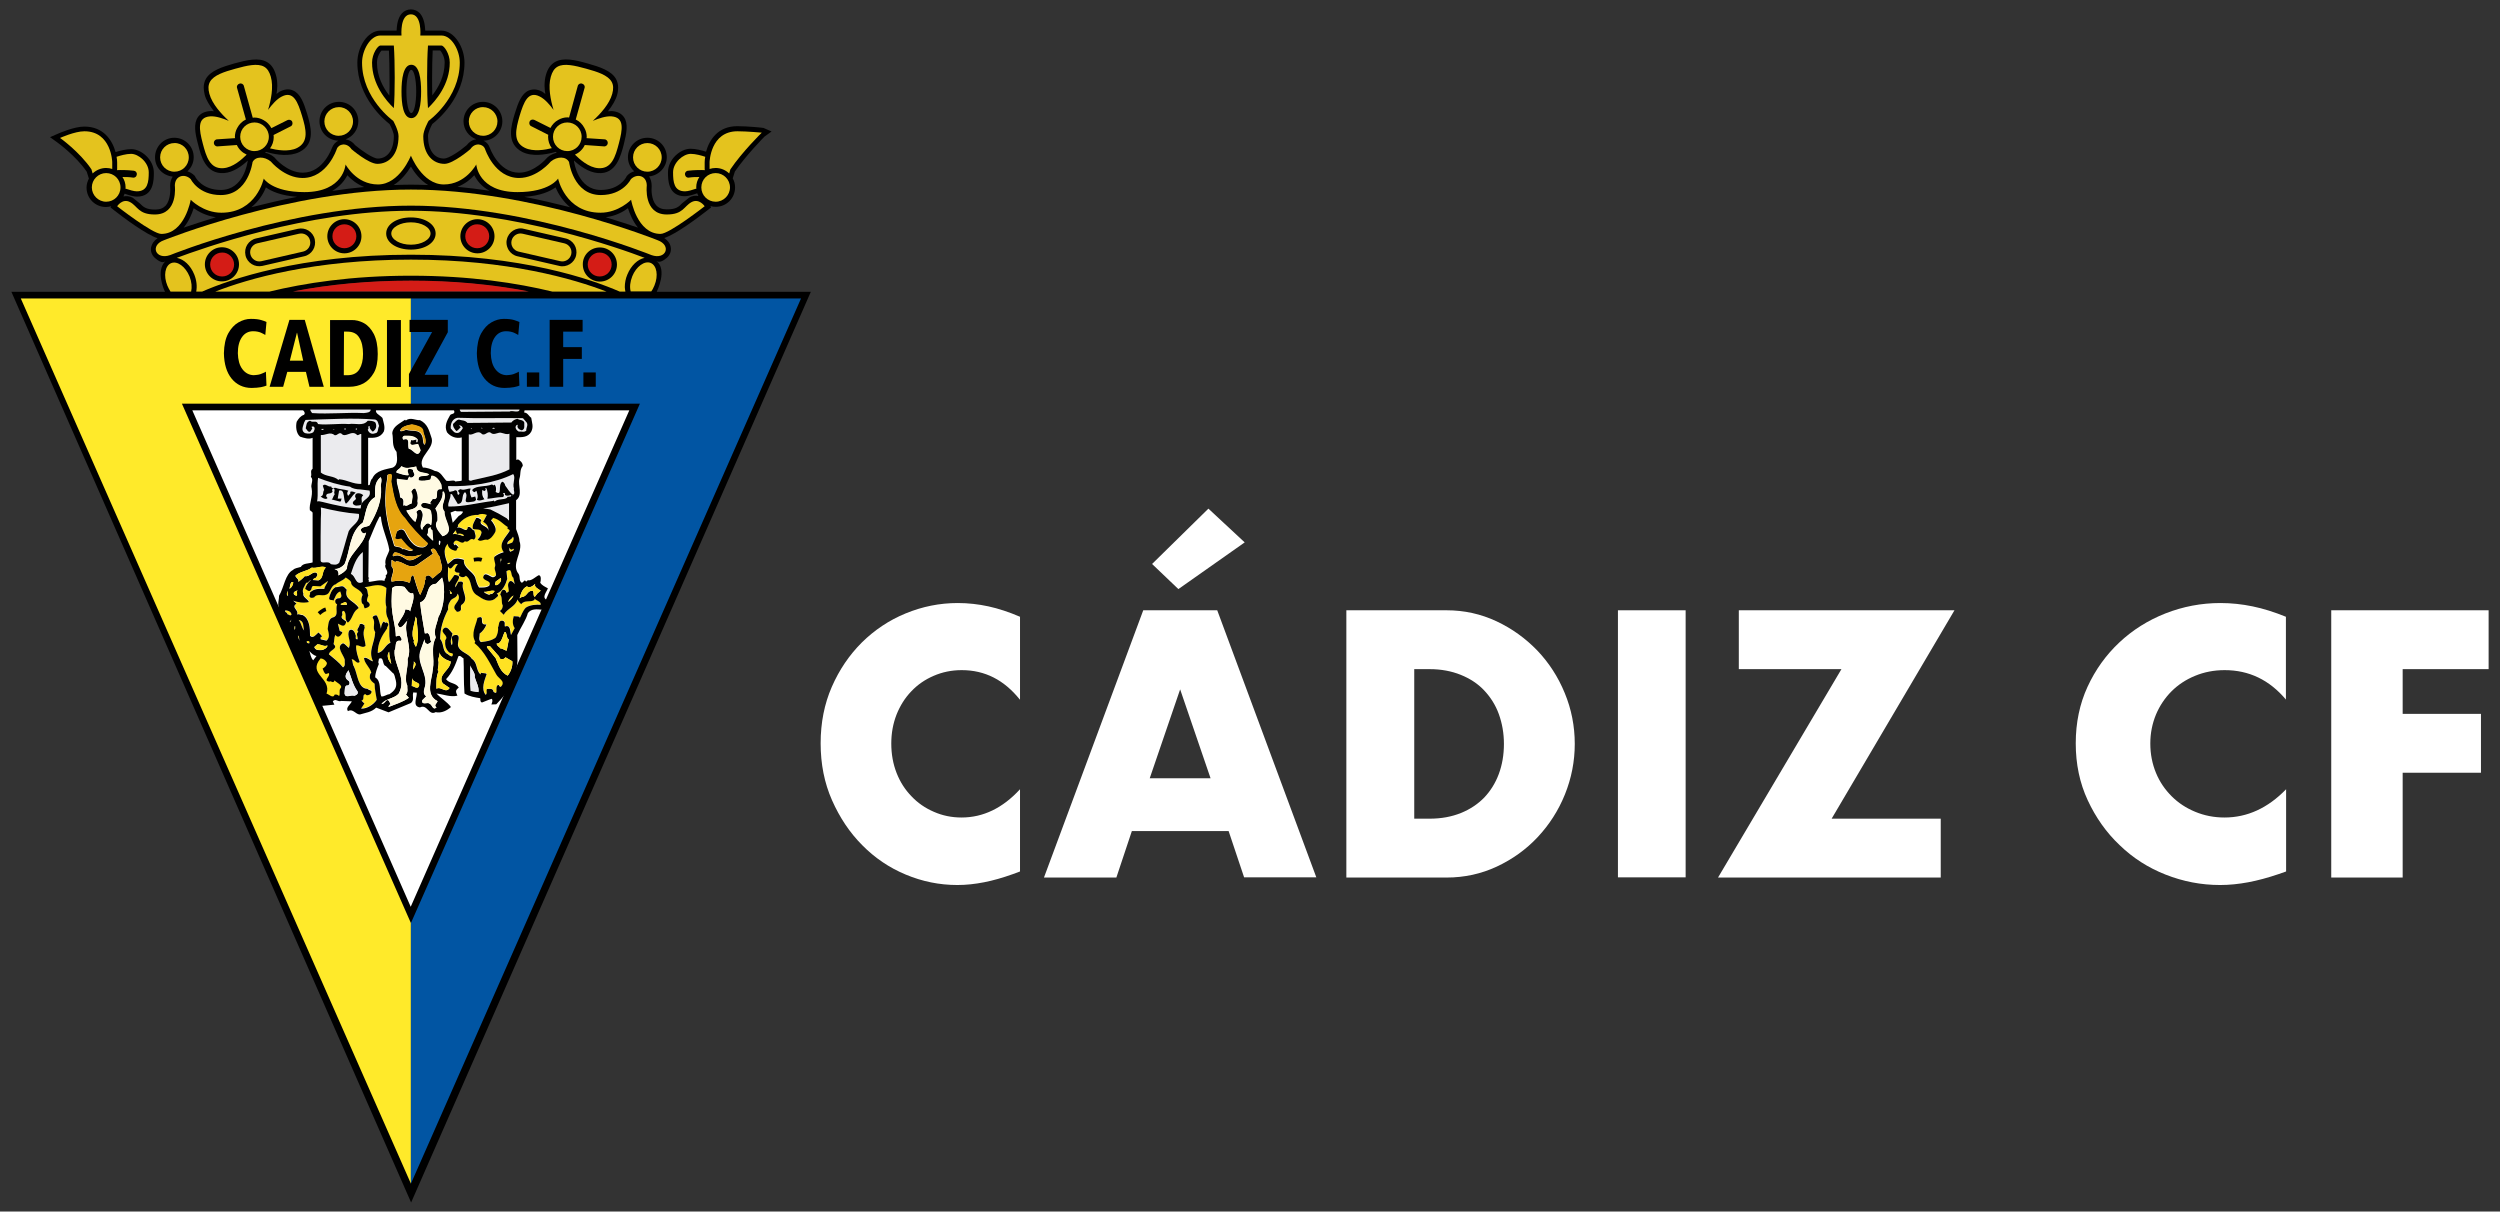 <?xml version="1.0" encoding="utf-8"?>
<!-- Generator: Adobe Illustrator 26.3.1, SVG Export Plug-In . SVG Version: 6.00 Build 0)  -->
<svg version="1.1" id="Capa_1" xmlns="http://www.w3.org/2000/svg" xmlns:xlink="http://www.w3.org/1999/xlink" x="0px" y="0px"
	 viewBox="0 0 1274 617.4" enable-background="new 0 0 1274 617.4" xml:space="preserve">
<rect x="0" y="0" width="1274" height="617.4" fill="#333333" stroke="none"/>
<g>
	<g>
		<g>
			<path d="M334.7,148.6c0,0,5.6-11.2-0.2-15.6c1.6,1.2,3.9-0.4,5.3-1.6c1.6-1.4,2.4-3.4,2-5.5c-0.3-1.8-1.5-3.4-3.3-4.6
				c5.9-1.9,17.1-10.3,22.1-14.2l1.8-1.4l-0.4-0.7c0.9,0.3,1.8,0.4,2.7,0.4c5.5,0,9.9-4.4,9.9-9.9c0-1.7-0.4-3.2-1.2-4.6
				c0.5-1.5,1-3.2,1.1-3.5c5.8-8.4,15-17.7,15.1-17.8l3.6-2.6l-4.1-1.8c-0.3-0.1-8-0.9-13.4-0.9c-9.8,0-14.2,6.9-15.9,13
				c-2.2-0.7-5.3-1.5-7.9-1.5c-5.2,0-11.5,5.4-11.5,12c0,3.7,0,12.2,8.6,12.2c1.4,0,3.5-0.5,6.3-1.5c0.2,0.5,0.4,0.9,0.6,1.4
				c-1.4-0.3-3-0.2-4.7,0.8l-3.6,2.9c-1.7,1.8-3.1,3.1-7.8,3.1c-2.4,0-4.1-0.7-5.4-2.1c-2.5-2.8-2.5-8-2.3-9.8c0-2-0.5-3.6-1.3-4.9
				c5-0.5,9-4.7,9-9.8c0-5.5-4.4-9.9-9.9-9.9c-5.4,0-9.9,4.4-9.9,9.9c0,2.9,1.2,5.4,3.2,7.2c-1.3,0.4-2.5,1-3.5,2.1l-0.3,0.3
				l-0.2,0.4c-0.1,0.3-3.5,6.7-13,6.7c-11.6,0-13.6-14-13.7-14.6l0-0.4c2.9,2.7,7.3,6,12.2,6.4c9.3,0.7,11.6-8.6,13.2-14.7
				c1.4-5.6,2.4-10.6,0-13.9c-1.3-1.8-3.3-2.8-6.1-3c-0.6,0-1.3,0.1-2,0.1c2.3-2.9,4-5.8,4.7-8.4c0.4-1.3,0.5-2.6,0.5-3.7
				c0-1.6-0.4-3.1-1.1-4.4c-2.4-4.2-8.2-6.1-14.6-7.9c-6.3-1.8-12.3-3.1-16.5-0.7c-2.2,1.3-3.7,3.4-4.6,6.6
				c-0.5,1.7-0.7,3.6-0.7,5.6c0,1.3,0.2,2.7,0.4,4.1c-0.5-0.4-1.1-0.9-1.6-1.2c-2.5-1.3-4.7-1.4-6.8-0.6c-3.8,1.6-5.5,6.4-7.2,11.9
				c-1.8,6-4.5,15.1,3.8,19.4c5.1,2.6,12,1.3,15.6,0.4l1.4-0.4c0.2,0.2,0.4,0.3,0.7,0.4c-1.6,0.4-3.3,1.1-4.7,2.3l-0.2,0.2l-0.2,0.2
				c-0.1,0.1-6.3,7.5-14.2,7.5c-10.6,0-14.9-12.8-15-12.9c-0.5-1.5-1.6-2.7-3.1-3.4c5.3-0.1,9.6-4.5,9.6-9.9s-4.4-9.9-9.9-9.9
				c-5.5,0-9.9,4.4-9.9,9.9c0,4.2,2.7,7.8,6.5,9.2c-1.9,0.2-3.6,1.3-4.9,3c-3.2,2.8-9.1,6.8-11.5,6.8c-5.1,0-8.2-4.4-8.2-11.5
				c0-1.5,1.2-4.3,2.2-6.1c2.6-2,16.4-13.4,16.4-31.3c0-7.7-5.1-16.3-11.8-16.3h-8.2c-0.1-2.6-0.6-6.4-2.7-8.8c-1.2-1.3-2.8-2-4.6-2
				c-1.8,0-3.4,0.7-4.6,2c-2.1,2.3-2.6,6.1-2.7,8.8h-8.2c-6.8,0-11.8,8.6-11.8,16.3c0,17.9,13.8,29.3,16.4,31.3
				c1,1.8,2.2,4.6,2.2,6.1c0,7.1-3.2,11.5-8.2,11.5c-2.4,0-8.3-4.1-11.5-6.8c-1.3-1.7-3-2.7-4.9-3c3.8-1.4,6.5-5,6.5-9.2
				c0-5.5-4.4-9.9-9.9-9.9s-9.9,4.4-9.9,9.9s4.3,9.7,9.6,9.9c-1.4,0.7-2.5,1.9-3.1,3.4c-0.1,0.1-4.4,12.9-15,12.9
				c-8,0-14.2-7.4-14.2-7.5l-0.2-0.2l-0.2-0.2c-1.4-1.2-3-1.9-4.7-2.3c0.2-0.1,0.4-0.3,0.7-0.4l1.4,0.4c3.6,1,10.5,2.2,15.6-0.4
				c8.3-4.2,5.6-13.3,3.8-19.4c-1.7-5.6-3.4-10.3-7.2-11.9c-2-0.9-4.3-0.7-6.8,0.6c-0.5,0.3-1.1,0.8-1.6,1.2
				c0.2-1.4,0.4-2.8,0.4-4.1c0-2.1-0.2-4-0.7-5.6c-0.9-3.2-2.4-5.4-4.6-6.6c-4.2-2.4-10.2-1-16.5,0.7l0,0
				c-6.3,1.8-12.2,3.7-14.6,7.9c-0.7,1.3-1.1,2.7-1.1,4.4c0,1.1,0.2,2.4,0.5,3.7c0.7,2.7,2.5,5.5,4.7,8.4c-0.7-0.1-1.4-0.2-2-0.1
				c-2.7,0.2-4.8,1.2-6.1,3c-2.4,3.4-1.5,8.3,0,13.9c1.5,6.1,3.9,15.3,13.2,14.7c4.8-0.3,9.3-3.7,12.2-6.4l-0.1,0.4
				c-0.1,0.6-2,14.6-13.7,14.6c-9.5,0-12.9-6.4-13-6.7l-0.2-0.4l-0.3-0.3c-1-1-2.2-1.7-3.5-2.1c2-1.8,3.2-4.4,3.2-7.2
				c0-5.5-4.4-9.9-9.9-9.9S79,74.7,79,80.2c0,5.2,4,9.3,9,9.8c-0.8,1.3-1.3,2.8-1.3,4.6c0.2,2.1,0.2,7.3-2.2,10.1
				c-1.3,1.4-3,2.1-5.4,2.1c-4.7,0-6.1-1.4-7.8-3.1l-3.6-2.9c-1.6-0.9-3.3-1-4.8-0.7c0.2-0.4,0.4-0.9,0.6-1.4c2.8,1,4.9,1.5,6.3,1.5
				c8.6,0,8.6-8.6,8.6-12.2c0-6.6-6.3-12-11.5-12c-2.7,0-5.8,0.8-8,1.5c-1.7-6.1-6.2-13-15.9-13c-5.4,0-13.1,3.5-13.4,3.6l-4.1,1.8
				l3.6,2.6c0.1,0.1,9.4,6.7,15.1,15c0.1,0.3,0.6,2,1.1,3.5c-0.7,1.4-1.2,2.9-1.2,4.6c0,5.5,4.4,9.9,9.9,9.9c0.9,0,1.8-0.2,2.7-0.4
				l-0.4,0.6l1.9,1.5c5,3.9,16.2,12.3,22.1,14.2c-1.8,1.2-2.9,2.8-3.3,4.6c-0.4,2.1,0.4,4.1,2,5.5c1.4,1.2,3.8,3,5.3,1.6
				c-5,4.9-0.8,14.5-0.2,15.6H5.8l203.7,464.1l203.7-464.1h-78.4L334.7,148.6z M220.5,25.7h3.8c0.7,0.7,2.3,3.2,2.3,6.1
				c0,7-3.1,12.7-6.3,16.8c-0.1-2.8-0.1-5.9-0.1-9.1C220.2,34.6,220.3,29.7,220.5,25.7 M198.4,48.7c-3.2-4.1-6.3-9.8-6.3-16.8
				c0-2.9,1.6-5.5,2.3-6.1h3.8c0.2,3.9,0.3,8.8,0.3,13.8C198.6,42.8,198.5,45.9,198.4,48.7 M93.6,116c2.6-3.2,4.2-7,5.1-9.9
				c2.5,1.8,6.4,3.9,11.3,4.6C103.6,112.7,98,114.5,93.6,116 M241.7,89.3c1.3,2.6,3.6,5.7,7.7,7.9c-5.3-0.8-10.8-1.5-16.3-2
				C236.9,93.8,239.8,91.4,241.7,89.3 M209.6,35.6c1.4,0,2.5,4.9,2.5,11s-1.1,11-2.5,11s-2.5-4.9-2.5-11S208.2,35.6,209.6,35.6
				 M209.4,84.9c1.8,3.1,4.8,7,8.8,9.4c-2.9-0.1-5.9-0.2-8.8-0.2c-2.9,0-5.9,0.1-8.8,0.2C204.6,91.8,207.5,88,209.4,84.9 M177,89.3
				c1.9,2.1,4.8,4.5,8.6,6c-5.5,0.5-10.9,1.2-16.3,2C173.4,94.9,175.7,91.9,177,89.3 M135.5,95.5c2.8,2,7.7,4.2,15.9,4.8
				c-8.2,1.6-16.1,3.5-23.3,5.3C131.8,102.6,134.2,98.9,135.5,95.5 M149.3,148.6c18.7-3.7,38.8-5.5,60.1-5.5s41.4,1.9,60.1,5.5
				H149.3L149.3,148.6z M267.2,100.3c8.2-0.5,13.1-2.8,15.9-4.8c1.4,3.3,3.8,7.1,7.4,10.1C283.3,103.8,275.5,101.9,267.2,100.3
				 M308.7,110.7c4.9-0.6,8.8-2.7,11.3-4.6c0.9,2.8,2.5,6.7,5.1,9.9C320.7,114.5,315.2,112.7,308.7,110.7"/>
		</g>
		<g>
			<path fill="#D41C16" d="M209.4,143c-21.3,0-41.4,1.9-60.1,5.5h120.2C250.8,144.9,230.7,143,209.4,143"/>
		</g>
		<g>
			<path fill="#FFEA2A" d="M92.7,205.7h116.7v-53.6H10.6c8.7,19.8,186,422.1,198.8,451.1V470.4C163.8,367,127.1,283.7,92.7,205.7"/>
		</g>
		<g>
			<path fill="#0155A3" d="M209.4,152.1v53.6h116.7c-34.4,78.1-71.1,161.4-116.7,264.7v132.8c12.3-27.9,189.5-430.1,198.8-451.1
				L209.4,152.1L209.4,152.1z"/>
		</g>
		<g>
			<path fill="#FFFFFF" d="M98,209.1c34,77.2,66.9,152.2,111.3,253c44.4-100.8,77.3-175.7,111.4-253L98,209.1L98,209.1z"/>
		</g>
		<g>
			<path fill="#FFE223" d="M146.9,303.8l-0.2-2.8C146.1,302.1,146,303.2,146.9,303.8"/>
		</g>
		<g>
			<path fill="#FFE223" d="M148.4,312.5c-0.4-1.1-1.7-1.3-2.8-1.5c-0.9,1.1,1.1,0.9,0.9,2c0.7,0,1.7,1.3,2.2,0L148.4,312.5
				L148.4,312.5z"/>
		</g>
		<g>
			<polygon fill="#FFE223" points="148.5,315.7 147.6,317 148,317 			"/>
		</g>
		<g>
			<path fill="#FFE223" d="M155,321.3c-0.7-1.9,0.2-4.8-2.8-5.4C153.9,318.1,153.5,319.6,155,321.3"/>
		</g>
		<g>
			<path fill="#FFE223" d="M150.6,319.2H150v1.7C150.8,320.5,150.4,319.8,150.6,319.2"/>
		</g>
		<g>
			<path fill="#FFE223" d="M153,326.5c-0.9-0.7,0-2.2-1.1-2.6C152,324.8,152.2,326.1,153,326.5"/>
		</g>
		<g>
			<path fill="#FFE223" d="M157.8,327c-0.2-0.6-0.7-0.4-1.3-0.4c-0.4,0.9,0.5,1.3,1.3,1.1V327z"/>
		</g>
		<g>
			<path fill="#FFE223" d="M179.1,297.4c0.2-1.5-1.7-2.4-2.8-3.2c-1.5,1.7-3.9,2.2-5,3.3c-2.2,0.6-2.6,3.2-3.9,4.7
				c-2.4,2.2-5.4-0.6-7.2,2c-0.5,0.2-1.7,0.6-2.2-0.2c-0.7-0.9,0.5-1.1,0-2.2c2.4-2.2,4.4-1.9,7.4-1.9c0-1.1,1.5-3,1.9-4.1l-3.9,2.8
				l-3.7-0.2c-1.1,0.4-0.5,1.5-1.3,2.2c-0.9,1.1-2-0.4-2.8-0.7c0.4-1.9,1.5-3.2,3-4.5c-1.1,0.2-1.7,1.9-2.4,1.3
				c-0.9,2-2.4,3.5-1.5,5.6c-0.5,1.7,2.4,2.8,2.8,4.3c-2.8,0.6-5.4,0.2-8-0.7l1.7,1.5c-3.1,2,1.5,3.2,0.2,5.6c1.1-0.5,2,0.4,2.8,0.2
				c3.7,1.7,3.9,6.9,3.9,10.6c1.5,1.7,3.1-0.7,4.3-1.7c0.5,0.6,1.5,1.3,1.8,2c-0.2,0-0.4,0.6-0.7,0.4v1.1c0.9,0.2,1.9,0.4,3,0.7
				c1.9-1.7,1.1-3.9,0.6-6c0.4-1.7,0-5.4,3.1-6c2.6-1.3,0.7-4.1,1.7-6.5c-0.9-0.6-1.1-1.3-0.9-2.2c0.5-0.6,1.1-1.1,2-0.9
				c1.8-0.6,0.9-2.2,0.5-3.5c-2.2,0.8-2.6,3.3-3.5,4.7c-0.5-0.8-2,0.2-2.2-1.3c0.5-2,1.3-4.5,3.3-5.6c1.5,0.2,3.3-1.1,4.4,0l1.3,1.3
				c-1.5,5.2,3.9,5.6,6.1,9.3l-0.7,0.6c-2.4,1.7-2.4,5-4.8,6.9c-2.2-1.9-0.2-3.9-2-6c-1.7,0-0.5,1.7-0.9,2.2c-1.1,1.7,0.9,2.2,2,3.2
				c0,0.6-0.2,1.1-0.6,1.5c-0.9,1.5-2.6,0-3.7-0.4l0.9,3.7c0.4,0.4,1.5,0.2,1.3,1.1c-0.9,1.5-2.2,2.8-3.5,0.9
				c-0.7,1.5-0.6,3.3-0.9,4.7c2.6,2.4-1.9,2.8-2.4,5.2c2.6,2.2,5.2,4.1,7.2,6.7c1.5-0.9,0.7-2.6,0.9-3.9c-0.5-2.4-4.8-6.7-0.9-8.4
				c1.3,0.4,2.2,2,3.1,2.4v-0.4c1.3-3.2-1.5-6.1,0.2-8.6c1.5-1.1,2.8,0.9,3,2.2c0.7,0.9-0.6,2.4,1.1,2.4c0.4-1.5-1.1-2.6,0.4-3.9
				c-1.3-1.1,0.5-2,0.7-3.7c0.7-0.7,2.2,0,2.6,0.8c0,0.2-0.2,0.4-0.4,0.2l0.4,0.6c-1.5,3.5,0.2,6,0.4,9.3c-1.5,1.5-3.3-0.5-4.8-0.2
				c-0.2,2.8,0.9,5.8,1.8,8.4c-1.5,1.5-2.6-1.7-4.1-1.3c0.7,1.1,0.4,2.6,1.1,3.5c2,3.9,2,11.5,7,11.5c0.5,0.9,3,0.5,1.7,2.4
				c-0.5,0.7-2.4,1.3-2.6,0.4c-2.2-0.2-0.2,2.8-2.2,3.2l1.5,1.5l-1.7,2.6c2.8,0.2,6.3-1.9,8-4.5c-0.4-2.8-1.1-5.2-1.1-8.2
				c-0.9-0.7-2-1.5-2.4-2.8c0-0.8-0.2-2.2,0.7-2.8c-0.7-2.8-3.5-4.7-3.7-7.5c1.5-0.6,3.1,1.5,4.6,1.7c-2.6-5.4,0.9-9.3,1.1-14.9
				c-1.7-2.4,0.5-4.8-1.3-7.3c0-0.9,1.3-1.5,2.2-1.1c0.9,1.7,1.7,4.8,2,6.7c0.2-1.3,0.4-2.8,1.5-3.7c0.4,0.2,0.5,0.8,0.9,0.7
				c0.4-0.5,0.9,0,1.3,0.4c0.4,1.1-0.7,1.5-0.5,2.4c-2.8,3.9-4.8,7.5-4.8,12.5c3.1-0.4,3.7-4.1,6.5-5.2c-1.5-4.3,0.5-9.3-1.7-13.2
				c-0.7-2-0.5-3.2-0.4-5c-0.9-3,0-6.1,0-9.7c-3.7-2.8-7.8-0.6-11.1-0.4c1.9,0.9,1.3,2.8,1.9,4.1c-0.2,1.1-1.5,3,0.2,3.7
				c1.7,1.9-0.9,2.8-2,3c-0.7-0.8-0.2-2-1.3-2.4c-0.7-1.5-0.5-3,0.2-4.5C183.7,300,180.2,299.8,179.1,297.4"/>
		</g>
		<g>
			<path fill="#FFE223" d="M248.2,262.2c-1.3-0.6-3.5-0.7-4.4,0c-4.3-0.2-8,1.9-10.4,5.2c0.6,0.5-0.2,0.9-0.4,1.5
				c2-1.5,5,3.4,5.5-0.5c1.7-0.6,2,1.7,3.3,1.7c0.2,1.7,1.5,3.3-0.2,4.7c-2.2-1.3-2.4,1.9-4.6,0.7c-1.9,2.4-3.9-2-5.5,0.4
				c-0.5,0.6-0.2,1.3,0.4,1.7l0.4-0.6l1.5,1.5c-1.3,0.6-0.4,2-2,1.7c-1.7-0.4-3.5-1.5-3.5-3.5c-3.1,3.2-0.9,7.8,0,10.4l2.8-2.4
				c1.9-0.9,4.1-0.2,5.4,0.2c-0.4,4.3,4.3,5.6,5.7,8.9c0.5,1.7,0.9,3.5,2,5.2c1.5,0,3.7,0.2,5.2-0.9c1.5-2.8-2.8-2.2-3.1-4.3
				c0.7-3.3,3.5-0.2,5,0c3.1-0.7,0.5-3.2,0.9-5c0.9-1.9-0.7-3.5-0.2-5.4c1.3-1.1,3.1-1.9,4.8-2.4c-3.1-4.3,1.1-7.6,3-10.8
				c0.2-1.1-1.8-0.9-0.9-2c-2.6-1.5-4.1-3.9-7.6-4.7c0,0.7-1.7,1.1-0.4,1.9c1.1,1.7,2.6,3.9,1.3,5.8c-0.9,1.5-2,3-3.7,3.5
				c-1.8-0.6-3.7,1.5-5-0.2c1.1-0.9,1.7-2.2,2-3.5c-0.2-2.2-3-1.3-4.4-1.9c-0.5-2,0.7-3.7,1.7-5.6c0.7-0.2,1.9,0.4,2.6,1.1
				c-1.8,3.2,3.4,2.5,3.7,5.7c-0.1-2.2-0.7-3.6-2.8-4.8L248.2,262.2L248.2,262.2z"/>
		</g>
		<g>
			<path fill="#FFE223" d="M261.2,276.4c0.7-0.7,1.1-2.2,0.4-3c-0.5,1.7-3.3,2-2.8,3.9L261.2,276.4z"/>
		</g>
		<g>
			<path fill="#FFE223" d="M261.5,279.5c-1.1,1.3-1.9-0.9-2.6-1.1c1.5,0.7,0,2,1.5,2.6c0.5-0.7,1.7-0.4,1.5-1.5L261.5,279.5
				L261.5,279.5z"/>
		</g>
		<g>
			<path fill="#FFE223" d="M255.6,285.5v-0.9h-0.4l-0.2,1.3c0.4,0.4,0,0.9,0.2,1.1v-1.2C255.4,285.7,255.5,285.5,255.6,285.5"/>
		</g>
		<g>
			<path fill="#FFE223" d="M260,286.6c-0.5,0-1.7,0-1.3,0.7C259.3,287.4,260.2,287.2,260,286.6"/>
		</g>
		<g>
			<path fill="#FFE223" d="M233.4,287.5c-2.4-1.3-3,4.3-5,1.1c0.2,2-0.5,5.8,0.5,8c1.1-1.1,1.9-2.6,2.8-3.7c5.5,0.2-0.5,4.3,0.5,6.3
				l1.5-2.8c0.5,0,1.9-0.6,2.4,0.6c-1.3,3.9,3.7,8.2-0.9,11.2c-0.7,1.3,0.6,2.4-0.9,3.2c-0.5,0.2-1.5,0.6-1.7-0.2
				c-3.5-3,3.5-4.8,0.7-8.8c-0.4,2.6-3,2-3.9,4.1c-0.9,1.3-1.1,2.8-0.9,3.9c-2.6,5-4.1,9.9-4.1,15.1c1.9,2.2,1.1,5.4,3.1,7.3
				c1.1,0.4,2,1.9,3.1,1.5c1.1-2.2-1.1-1.1-1.9-2.2c-1.7-1.9-1.9-3.7-1.7-6c2.2-2.4-2.8-3.5-0.9-5.8c1.8-1.9,3.3,1.3,4.6,2.4
				c-0.4,2.2-1.5,3.9-0.4,6c1.3-1.7-1.5-4.7,1.7-5.2c3.3-0.4,1.1,3.7,1.5,5.4c0.9,3.5,5.2,3.7,7,6.7c3,1.9,2,5.6,4.4,8l0.4-0.9
				c0.5,0.4,2.2,0,2.8,0.7c-1.1,3.3-3,7.5-0.5,10.6c1.1-0.9,0-2.2,0.7-3c1.3,0,3.1-0.5,3.3,1.5c2.8,1.9,0.5-2.4,2.2-3.5
				c0.9-0.4,0.7,1.7,1.9,0.6c2.2-2.6-1.5-3.9-2.6-6c-3.1-5.4-5.9-11.7-11.1-16l0.4-0.7c-2.4-4.1,0.4-8.4,1.1-12.1
				c4.6-2,0,3.9,4.6,3.3c-0.7,1.9-1.9,3.5-3.5,4.7c0.2,1.3-0.9,3.2,0.7,4.3c3.1-0.4,5-0.6,7.4-2.2c1.1-1.5,1.5-3.7,1.3-5.4
				c0.7-0.9,0-3.5,2.2-3.3c1.9,0.4,0.9,1.9,1.3,3c3-1.3,2.6,2.8,3.1,4.3l1.9-3.5c-1.3-1.9-1.1-4.1-0.6-6.1c1.1,0.2,3.5-0.2,3,1.1
				c0.9-1.5,1.5-3.7,3.1-5.4c2-1.5,5.7-1.7,7.6-1.5c0.4-1.7-2.2-2-3.1-3.2v0.7c-2.2,1.5-5-0.2-6.8,2.2c-0.7-0.6-1.5-1.5-1.9-2.4
				c-0.9,3.5-5.4,4.7-7,7.8l-2-2c1.1-0.5,1.5-1.7,1.5-2.8c-0.9-1.3,0-3.9-1.3-5.6c0.4-0.7,0.7-3,2.4-2.2c0.5,0.4,0.7,0.9,0.9,1.5
				l1.1-0.9c0-1.5-0.9-3.2,0-4.5c0.9-1.7,2.4,0,3,0.9l-0.7-3.3c-1.7-1.1-0.2-5.4-3.5-3.3l0.4,3.9c-0.9,3-2.4,6.3-5.4,7.5
				c1.9,1.1-0.4,2-1.1,2.8c-3,1.9-6.1,0-8.5-1.7c-4.6-2.4-2.4-7.8-6.1-10.2c-0.9,1.1-2.8,0.9-3.7-0.4c0.4-0.2,0.4-0.5,0.4-1.1
				c-0.9-0.2-1.7,0.2-2.4-1.1C232,289.2,232.7,288.1,233.4,287.5"/>
		</g>
		<g>
			<polygon fill="#EBEBEE" points="245.4,217.7 245.4,218.1 246.2,218.1 			"/>
		</g>
		<g>
			<path fill="#EBEBEE" d="M252.3,218.1c-0.4-0.6-1.1-0.2-1.3,0.2C251.5,218.1,252.3,218.5,252.3,218.1"/>
		</g>
		<g>
			<polygon fill="#EBEBEE" points="240.6,218.1 239.9,218.1 240.6,218.5 			"/>
		</g>
		<g>
			<path fill="#EBEBEE" d="M268.5,215.1l-1.9-2.2c-10.7-0.2-23.3,0.2-33.3-0.2c-2.6,0.4-3.7,3-3.5,5.4c0.5,0.5,1.5,2,2.4,2.2
				c2,0.6,2.8-0.9,3.7-2.2c0-0.9-0.9-1.7-1.9-1.5l0.9,0.9c-0.7,0.7-1.5,1.7-2.2,2c-0.9-0.9-2-2.4-1.7-3.7c1.1-0.9,1.7-2,3-2.2
				c1.5,0.6,3.1,0.2,4.3,1.7l22.4-0.2c0.7-1.1,2-1.7,3.1-1.9c1.1,0.7,3,0.4,3.5,2c-0.2,1.1,0.5,3.3-1.3,3.9c-1.1-0.2-2.8-1.3-2-2.8
				c-0.2,0-0.5,0-0.7,0.2c-1.1,1.1,0,2.6,1.1,3.2c1.3-0.2,2.8,0.6,3.9-0.6C268.2,217.9,269.5,216.6,268.5,215.1"/>
		</g>
		<g>
			<path fill="#EBEBEE" d="M176.5,218.5c-0.2-0.4-0.9-0.4-0.9,0.2C175.9,218.7,176.5,218.9,176.5,218.5"/>
		</g>
		<g>
			<path fill="#EBEBEE" d="M182.2,218.5c-0.2-0.6-0.5,0-0.9,0l0.5,0.4L182.2,218.5L182.2,218.5z"/>
		</g>
		<g>
			<path fill="#EBEBEE" d="M165.2,218.5h-1.1C163.7,219.2,165.2,218.9,165.2,218.5"/>
		</g>
		<g>
			<path fill="#EBEBEE" d="M170.9,218.7c-0.4,0-0.9-0.4-1.1,0H170.9z"/>
		</g>
		<g>
			<path fill="#EBEBEE" d="M257.6,247.3c1.1,1.3,2.2,3.7,4,4.6c-0.1,0.1-0.3,0.1-0.5,0.2c0.2,0.2,0.4,0,0.5-0.2
				c1.2-0.7,0.1-2.1,0.4-3.1c-0.9-2.6,1.1-5.6-0.4-7.3c-9.4,4.7-22.2,6.5-33.1,6.1c-0.2,0.9,0.2,2,0.7,3c0.9-0.4,2-0.2,2.8-0.9
				c1.9,0.2,0.5,1.9,1.7,2.4l0.4-0.4c0.4-0.6-0.2-1.1-0.7-1.7c0.5-0.2,0.9-1.1,1.9-0.7c1.7,0.6,3.3-0.7,4.8-0.4
				c-0.9,1.5-0.2,3.2,0.4,4.5l1.9-0.6l0.4,1.5c-0.4,1.3-1.7,1.1-2.8,1.3c-5,0.9-0.5-2.8-2.8-5c-2.2,1.5-0.2,5.8-3.7,6l-3-5h-0.7
				c0.2,2.4-1.5,3.9-1.1,6.3c7.4,0.2,15.7-2,22.6-2.8c0.5-0.7,0.7,0.4,1.1,0.2c1.7-1.5,4.4-0.6,6.3-1.9v-0.4l1.9-0.2
				c0-0.2,0.5-0.6,0-0.7c-1.3,0.4-3.5,0.7-3-1.1c-0.4,0.2-0.7-0.2-0.9,0.2c0.4,0.6,0.7,1.1,0,1.9c-3,0-5.5,0.7-8,0.9
				c0.4-1.7,0.2-4.1-0.7-5.6c-0.9,0.4,0.4,0.9-0.4,1.3c-0.5,0.7-0.9,0-1.5-0.2c-0.2,1.5-0.2,3.2,1.1,4.7c-1.1,0.4-2.8,1.1-3.9,0.2
				c0.9-1.3,0.2-3.2-0.2-4.5c-0.4,0.2-0.7,0.7-1.1,0.7c-0.4-0.2-1.3-0.7-0.9-1.3c2-2.2,6.7-1.3,9.8-2.6c0.5-0.2,0.9,1.1,1.3,0
				l0.5,0.6c0.5,1.1,0.5,2,0.2,3.3c3.7,2.2,0.9-3.3,3.3-5.2C257.1,245.5,257.5,246.6,257.6,247.3"/>
		</g>
		<g>
			<path fill="#EBEBEE" d="M193.3,217c-0.5-1.1-0.4-2.8-2-3.3c-11.3-0.9-22.7-0.2-35.5,0.2l-0.7,1.3c-0.4,1.7-1.9,4.1,0.4,5.4
				c1.7,0.4,3.1,0.4,4.3-0.5c0.4-0.8,1.1-2,0.2-2.8c-0.4,0-1.1-0.2-1.1,0.2l0.4,0.9c-0.7,0.4-0.7,1.9-1.9,1.5
				c-0.7-0.4-0.9-1.1-1.5-1.7c0.4-1.7,0.2-3.3,2.2-3.9c1.5,1.3,3.3-0.6,4.1,1.7c4.4,0.5,10.9-0.4,15.7,0c3.1-0.6,7.2,1.3,9.6-1.7
				c1.1,0,3,0,3.9,0.9c0.9,1.9,0.4,3.5-1.3,4.7c-0.9-0.7-2-2-1.5-2.8c-1.7-0.2,0,1.3-1.1,1.7c0.5,1.7,2,2.6,3.7,1.9
				C193.1,220.5,192.5,218.1,193.3,217"/>
		</g>
		<g>
			<path fill="#EBEBEE" d="M178.5,247.9c-5.5-0.7-11.5-2.6-16.3-4.5c-0.6,3.7,0.2,8.2-0.6,12.1c0.6-0.4,1.9,0,2.8,0.2
				c5.9,1.5,13.3,3.2,19.4,3.3l0.2-1.7c0.9-3.2,5.5-3.5,4.3-7.5l-4.8-0.6C182,249.2,179.6,248.8,178.5,247.9"/>
		</g>
		<g>
			<path fill="#EBEBEE" d="M259.6,256.3c-4.4,0.9-9.2,2.3-13.3,2.6l3.7,0.6c3.1,1.5,5.2,2.6,8.3,4.5l1.2,1.2V256.3z"/>
		</g>
		<g>
			<path fill="#EBEBEE" d="M163.5,273v12.6c0.4,2.1,3.9-0.3,5.2,1.8c1.5,0.2,3,0.7,4.3-0.7c2-5.8,3-10.2,4.8-16
				c1.7-3.2,5.9-4.5,5.2-8.8c-6.8-0.6-12.8-1.7-19.4-3.3c0.1,2,0.1,3.9,0,5.8L163.5,273L163.5,273z"/>
		</g>
		<g>
			<path fill="#EBEBEE" d="M185,296.5v-15.3c-3.7,3-4.8,7.5-6.1,11.2C181.5,293.3,181.1,298.3,185,296.5"/>
		</g>
		<g>
			<path fill="#EBEBEE" d="M163.5,221.7v19.1c2.6,2.2,6.8,1.6,8.9,3.8l0.5-0.4c4.3,0.5,6.9,2.5,11.2,2.4v-25.4
				c-0.6-0.3-1.3,0.8-2.1,0.5c-2.8-3-5.9,1.9-8.1-0.7c-1.3-0.6-2,1.1-3.3,0.9C168.2,219.9,166,221.9,163.5,221.7"/>
		</g>
		<g>
			<path fill="#EBEBEE" d="M259.6,239.2v-18.2c-1.3,0.6-2.7-0.1-4-0.4c-1.7-0.6-3.5,1.3-5.2,0.2c-1.9-1.7-3,1.5-4.8,0.4
				c-2.2-2.5-4.7,1.1-6.7,0.1v23.3c1,0.9,1.9-0.1,2.8-0.1C248.4,242.9,253.7,242.2,259.6,239.2"/>
		</g>
		<g>
			<path fill="#EBEBEE" d="M234.1,208.6c0.2,0.5,0.5,0.9,0.8,1.3l24.8-0.2c1.4-0.8,4.7,1.1,5.2-1.1L234.1,208.6L234.1,208.6z"/>
		</g>
		<g>
			<path fill="#EBEBEE" d="M189,208.6h-30.9c-0.2,0.7,0.8,1.4,0.9,1.9c8.9,0.6,17.6-0.4,26.4,0C187.1,210.3,188.9,210.3,189,208.6"
				/>
		</g>
		<g>
			<path d="M161.9,312c0,0,0.5-0.5,1.2-1c0.7-0.5,1.7-1.2,2.7-1.4l0.5,1.8c-1,0.3-2.3,1.2-3.1,2L161.9,312L161.9,312z M241.3,284.3
				c0,0,0.7-0.1,1.5-0.2c0.8-0.1,2-0.1,3,0.3l-0.6,1.8c-1-0.3-2.6-0.2-3.6,0L241.3,284.3z M171.1,248.6c1.8,0.8,4.4,0.7,6.5,1.5
				c-0.9,0.6-0.7,1.7-0.4,2.2l0.2,0.4l1.3-1.5c-0.4,0-0.2-0.4-0.2-0.5c0.5-0.6,2,0,2.8,0.4c-2,1.3-3,4.1-5,5.6
				c-1.7-2-0.2-7.6-3.5-6.7l-0.7,4.1h2c-0.4,0.5,0,1.5-0.9,1.5l-4.3-1.1c0.7,0.1,0.8-1.6,1.7-2.7c-0.9-0.9,0.7-2.2-0.7-3
				c-0.6,0.2-0.9,1.1-0.4,1.7c-0.9,1.7-3.3,0.2-3.3,2.4l0.7,0.9c-0.7,0.9-2.2,0.2-3-0.4l-0.5-0.4c1.8-0.4,0.9-2.4,1.8-3.3l-0.7-2.2
				c1.3-1.5,2.6,0.9,4.3,0.4C168.9,249.2,170.3,248.5,171.1,248.6 M185.1,252.4c-1.9,1.5,0.2,3.3-1.3,5c-1.5,0.2-2.8,0.7-3.9-0.6
				c-0.7-1.9,2.6-1.9,1.1-3.5C180.7,250.3,184.4,251.4,185.1,252.4 M155.3,207.4h35.2v0.8h1.5c-1.5,2.4,1.3,3,2.9,4.8
				c0.5,2.2,1.5,4.5,0.7,6.9c-1.8,3.3-5,3.3-8,3.2v24.2l0.8-0.2c0.2-1.1,0.7-3,1.3-3.2c1.8-4.3,7-4.7,10.4-5.6c3.3-1.5,2-6,2-8
				c-2.6-3.2-1.5-6.1-2.2-9.5c0.2-3.5,3.9-5,6.5-6.9l0.4,0.4c2.4-1.9,5,0,7.2-0.2c3.9,1.9,4.6,5.2,5.7,8.4
				c2.6,6.1-7.4,10.1-4.2,15.8c1.7-0.2,4.6,0.9,6.1,1.7c3,0.2,4.1,3.3,5.9,5c1.7,0.4,3.9-0.7,4.6,0.4c1-0.3,2.2-0.1,3.2-0.5v-22
				c-2.6,0.7-5.6-0.2-7.5-2.6c-1.5-3.2,0-6,1.5-8.6c0.5-1.1,2.6-0.4,2.2-2.2c-0.2-0.6-0.4-1-0.6-1.2h1.1v-0.8h35.2v0.8h0.5
				c-0.4,0.5-0.6,1.2-0.5,2c1.5-0.2,2.4,1.9,3.5,2.6c0.4,2.6,1.3,4.5,0,7.1c-1.7,3-4.8,2.8-7.6,2.8v11.5c0.4,0.2,0.5-0.2,0.9-0.2
				c1.1,0.6,2.4,1.7,2.4,3.3c-1.7,2.2-0.9,4.1-1.7,6.5c-0.9,3.5,1.9,8.4-1.7,11v14.7c0.7,2,1.7,4.3,1.7,6.1
				c2.2,5.6-4.6,11.7-0.4,16.8c0.9,1.5,0,3.7,1.7,4.5l1.5-1.3l0.5,0.6c0.5,0.2,0.5-0.6,1.1-0.6c1.8,0.4,3.9-1.9,5.5-2.6
				c1.3,0.2,1.1,2.6,0.7,3.9c0.9,1.3,2.4,2,3.9,2.8c-0.7,2-3.5,4.8-0.2,6.1c0.2,0.3,0.9,6.1-2.6,4.8c-2.8-0.2-5.5-0.7-7.4,1.7
				c-0.9,3.5-3.7,7.4-5.4,11.2l0.1,13.2c-1,11.3-4.6,15.5-10.8,22.1l-2.5,0.1c0.3-0.9,0.9-2,0.2-2.9c-1.5,0.4-3.3,1.3-5,1.9
				c-1.1-0.4-0.7-1.5-0.9-2.2c-2.6-0.4-5.7-0.9-8-2.4c-0.5-6.3-0.2-12.1-0.5-17.9c-0.7-0.2-1.5-1.7-2.6-1.1
				c-1.5,4.3-3.1,8.4-6.3,11.7c1.7,2.4,5,1.7,6.5,4.3c-2,1.5-1.5,2.2-0.7,4.1c-3.5,0.9-7.2-0.7-10.7-1.1c2,2.2,5.5,4.3,7.4,6.9
				c-1.9,1.7-4.8,3.3-7.8,2.6c-3.5,2-4.2-4.3-8-2.4c-4.3-0.6-1.1-5.6-1.7-7.6c-0.6,0-1.1,0.2-1.5-0.2c-1.1,1.5,0.7,4.1-1.5,5.6
				l-11.3,4.7l-6.3-2.4c-2.4,2.4-5.5,2.6-8.3,3.5c-2.2,0-3.5-3.2-6.1-1.7c-1.3-1.9,1.3-3.3,2-5l-5.4-0.2c-1.7,0.7-2.8-1.5-4.3,0.2
				c0.3,0.6,0.5,1.2,0.8,1.7l-7.3,0.7c-0.4-0.7-0.6-1.2-0.9-1.9c-7.7-13.5-11.6-24.8-19.1-38.3l-1.3-11.5c0-1.9,0.4-2.8,0.4-4.5
				c2.6-4.3,3.1-11.2,7.2-13.2c0.4-0.7,2.4-1.1,3.9-1.5c1.1-2,4-1.6,6-2.3v-25.4c-0.3-0.4-0.8-0.8-1.4-1.2
				c-0.5-3.2,1.7-7.1,0.9-11.2c-0.7-1.9,1.3-4.3-0.4-5.8c0.7-1.6-0.6-3,0.9-4.1v-15.8c-1.8,0.9-4.4,0.1-6.4-0.6
				c-2.2-1.9-2.2-5.6-1.7-7.6c0.9-1.5,2-3,3.7-3.5c1.1-1.1-0.5-2.2-0.9-3.1h0.6L155.3,207.4L155.3,207.4z M189,208.6h-30.9
				c-0.2,0.7,0.8,1.4,0.9,1.9c8.9,0.6,17.6-0.4,26.4,0C187,210.3,188.8,210.3,189,208.6 M234.1,208.6c0.2,0.5,0.5,0.9,0.8,1.3
				l24.8-0.2c1.4-0.8,4.7,1.1,5.2-1.1L234.1,208.6L234.1,208.6z M259.6,239.2v-18.2c-1.3,0.6-2.7-0.1-4-0.4
				c-1.7-0.6-3.5,1.3-5.2,0.2c-1.8-1.7-3,1.5-4.8,0.4c-2.2-2.5-4.7,1.1-6.7,0.1v23.3c1,0.9,1.9-0.1,2.8-0.1
				C248.4,242.9,253.7,242.2,259.6,239.2 M163.5,221.7v19.1c2.6,2.2,6.8,1.6,8.9,3.8l0.5-0.4c4.3,0.5,6.9,2.5,11.2,2.4v-25.4
				c-0.6-0.3-1.4,0.8-2.1,0.5c-2.8-3-5.9,1.9-8.1-0.8c-1.3-0.6-2,1.1-3.3,0.9C168.2,219.8,166,221.9,163.5,221.7 M213,350.3
				c2.3-2.9-2.9-2.1-3-4.8l-0.2,4.1C210.8,349.6,211.9,350.9,213,350.3 M182.2,352.4c-2.4-3.2-3.3-7.5-4.6-10.8l-0.4,0.6
				c-1.3,1.7-1.7,3.5,0.5,4.8c0.7,0.7,0.6,1.9-0.4,2.4c-2-0.4-1.5,2.8-1.7,4.1c0.5,2.6,3.1,0.4,5,1.1
				C181.6,354.2,182.7,353.6,182.2,352.4 M241.9,344.9c0.4-2-1.8-3.9-2.2-5.8c0,4.7-0.2,8.6,0.2,13l3.9,0.6
				C244.3,350.1,242.4,347.3,241.9,344.9 M210.6,341.2c0.4-1.3,2.2-2.8,0.2-4.1C211.2,338.6,210.3,339.7,210.6,341.2 M200.1,342.9
				l-3.5-3.5c-2-0.4-0.7-5-3.5-3.7c0,0.9-0.7,1.9,0,2.6c-0.9,2.2-1.9,4.7-1.9,6.9c3.3,1.9,1.9,6.9,3.1,9.7c1.5,0.2,2.8-1.1,4.1-1.1
				c2.8-1.9,4.1-3.5,3.3-7.1C201.2,345.3,201.2,343.4,200.1,342.9 M229.7,337.1c-2.2-0.7-5-2-5.9-4.7c0.5,1.7-0.5,2.8-0.5,4.1
				c0.6,1.3-0.2,3.7-0.2,5l0.4,0.6c-1.3,2.8-1.1,6-1.1,8.9c2.2-1.5,4.8,2.6,6.7-0.4l-3.5-2.4C222.8,343.8,229.5,341.6,229.7,337.1
				 M199.4,338.4c-0.4-2-1.1-4.7-1.1-6.3C196.8,334.1,197.9,336.6,199.4,338.4 M161.3,334.3c-1.3-0.2-2.6-1.3-3.7-2.6
				c0.5,1.1,0.7,3.5,2,4.8L161.3,334.3z M254.3,334.5l-4.6-5.2c-0.5,0.2-1.9-0.4-1.5,0.7l4.4,5.4c1.5,3.5,2.4,7.1,6.1,8.9
				c1.5-1.7,2.6-4.7,2.4-7.3l-3.5-2c-0.5,0.7-1.1,1.1-2,0.9C254.8,336.2,254.5,335.1,254.3,334.5 M166.8,328.9
				c-1.7,0.9-3.3-0.7-5.2-0.5c-0.5,0.9-2,1.1-1.1,2c0.7,1.1,2.2,0.9,3.3,0.9C165.1,331.2,167,330,166.8,328.9 M157.7,327.1
				c-0.2-0.6-0.7-0.4-1.3-0.4c-0.4,0.9,0.6,1.3,1.3,1.1V327.1z M152.9,326.5c-0.9-0.8,0-2.2-1.1-2.6
				C152,324.8,152.2,326.1,152.9,326.5 M259.3,325.9l-0.7-0.6c-1.9-8.9-1.7,3.3-5.5,2.6c0,1.3,1.7,2,2,2.6c0.9-0.2,2,0.9,3.1,1.1
				L259.3,325.9z M150.5,319.2H150v1.7C150.7,320.6,150.3,319.8,150.5,319.2 M155,321.3c-0.7-1.9,0.2-4.8-2.8-5.4
				C153.9,318.1,153.5,319.6,155,321.3 M147.6,317h0.4l0.5-1.3L147.6,317L147.6,317z M212.3,315.3l-0.5-1.1
				c-0.5,4.3-2.8,8.4-0.7,12.5l-0.4,0.4c0.6,0.7,0.7,2.4,1.3,2.4C213.9,325.4,212.5,320,212.3,315.3 M148.3,312.5
				c-0.4-1.1-1.7-1.3-2.8-1.5c-0.9,1.1,1.1,0.9,0.9,2c0.7,0,1.7,1.3,2.2,0L148.3,312.5L148.3,312.5z M176.8,308.3
				c-0.2-2.6-1.8-0.9-3.3-0.4C174.7,308.8,175.3,307.9,176.8,308.3 M258.9,306.8c1.1-0.6,2.2-2,2.8-3.3
				C260.4,304.2,259.4,305.5,258.9,306.8 M252,301.2c-2-0.6-3.7,0.8-5.4,0.4l0.5,0.6c0.9,0.2,2.2,1.7,3.1,0.2l0.4,0.4
				C251.1,302.3,251.9,301.7,252,301.2 M146.8,303.8l-0.2-2.8C146.1,302.1,145.9,303.3,146.8,303.8 M229.8,302.7
				c0.9-0.3,0-0.9-0.5-1.4c0-0.2,0-0.3-0.1-0.5c-0.2,0.1-0.1,0.3,0.1,0.5C229.4,301.9,229,302.4,229.8,302.7 M151.6,300.8
				c-0.9,0.6-2.2,0.6-1.9,1.9c0.4,0.8,1.1,0.7,1.5,0.9C151.6,302.7,150.9,301.8,151.6,300.8 M207.7,335.8c2.7-6-2.4-13.5-0.2-19.4
				l0.7-1.5c-0.3,0.5-0.5,1-0.7,1.5c-1.1,0.9-3.7,5.8-4.8,1.7c1.3-2.6,3.3-4.5,3.9-7.6c0.9,0.2,2.4,0.2,2.4,1.1
				c0.5-2.8,2.4-6.3,1.5-9.3c-2,0.7-3.3-1.9-4.4-3.2c-1.9-0.5-4.8-0.9-6.3,0.6c-0.2,5-0.5,8.4,0.2,12.8c0.5,3.9,1.7,7.8,1.7,11.7
				c0.5,0.4,1.8-1.1,2.4,0.4c0.4,0.6,1.1,1.5,0,2c-3.3-0.7-2,3.2-3,4.8c-0.7,7.5,6.5,14.3,2,22.2c-2.6,2.6-6.8,2.4-8.7,5.2
				c1.3,0,1.9-1.5,2.8-2c0.9-0.4,1.5,1.3,1.8,2.2c-0.7,0-0.9,0.7-1.1,1.3c3.7-1.5,7-2.4,10.4-4.7l-1.5-1.7c1.3-1.3,0.6-3.3,0.7-4.5
				C205.6,345.5,208.2,340.1,207.7,335.8 M275.5,301c-0.9-0.7-3.7-1.9-2.8-3.5c-1.1,1.1-2.8,2.4-4.2,1.3c-2.4,1.1-3.3,4.3-3.7,6.1
				l1.1-0.7c2.8,0,2.8-3.7,5.7-3c0.7,1.1-0.2,1.9,0.9,3l1.3-1.7L275.5,301L275.5,301z M149.4,296.7c-1.7-0.7-1.5,2.6-2,3.3
				C148.7,299.5,149.4,297.8,149.4,296.7 M253,298.2c1.5-0.4,2.8-2.4,2.2-3.7l-2.6,1.9C252.6,296.9,251.6,298.4,253,298.2
				 M223.4,314.4c3.1-5.2,3.7-14.7,1.9-20.1l-3.1,3.2c-5.7,0.2-3.1,7.8-8.1,9.5c0.5,5.4,1.5,10.1,2.4,15.8l1.5-0.2
				c1.7,1.5,0.7,3,1.8,4.5c-0.7,0.4-1.3,1.1-2,1.1c-1.5-0.4-1.3-1.1-1.5-2.4l-1.9,5.2c-2.8,6.9,4.3,12.8,1.9,19.7
				c-0.4,1.3-0.7,3.2,0.9,4.1l-2,2c-0.7,2.8,2.8,0.9,3.5,1.7c1.7,0.6,1.7,3.7,3.7,2c-1.7-1.1,0.4-2.2,0.5-3.2
				c-6.5-3.3-2.8-11-2.4-16.2c1.1-5.8-1.3-10.6,1.5-16.2C220.6,320.9,222.8,317.8,223.4,314.4 M179,297.5c0.2-1.5-1.7-2.4-2.8-3.2
				c-1.5,1.7-3.9,2.2-5,3.4c-2.2,0.5-2.6,3.2-3.9,4.7c-2.4,2.2-5.4-0.5-7.2,2c-0.6,0.2-1.7,0.6-2.2-0.2c-0.7-0.9,0.5-1.1,0-2.2
				c2.4-2.2,4.4-1.9,7.4-1.9c0-1.1,1.5-3,1.9-4.1l-3.9,2.8l-3.7-0.2c-1.1,0.4-0.5,1.5-1.3,2.2c-0.9,1.1-2-0.4-2.8-0.7
				c0.4-1.9,1.5-3.2,3-4.5c-1.1,0.2-1.7,1.9-2.4,1.3c-0.9,2-2.4,3.5-1.5,5.6c-0.6,1.7,2.4,2.8,2.8,4.3c-2.8,0.6-5.4,0.2-8-0.7
				l1.7,1.5c-3.1,2,1.5,3.2,0.2,5.6c1.1-0.6,2,0.4,2.8,0.2c3.7,1.7,3.9,6.9,3.9,10.6c1.5,1.7,3.1-0.7,4.3-1.7c0.5,0.6,1.5,1.3,1.8,2
				c-0.2,0-0.4,0.6-0.7,0.4v1.1c0.9,0.2,1.9,0.4,3,0.7c1.9-1.7,1.1-3.9,0.6-6c0.4-1.7,0-5.4,3.1-6c2.6-1.3,0.7-4.1,1.7-6.5
				c-0.9-0.5-1.1-1.3-0.9-2.2c0.5-0.6,1.1-1.1,2-0.9c1.8-0.6,0.9-2.2,0.5-3.5c-2.2,0.7-2.6,3.3-3.5,4.7c-0.5-0.7-2,0.2-2.2-1.3
				c0.5-2,1.3-4.5,3.3-5.6c1.5,0.2,3.3-1.1,4.4,0l1.3,1.3c-1.5,5.2,3.9,5.6,6.1,9.3l-0.7,0.6c-2.4,1.7-2.4,5-4.8,6.9
				c-2.2-1.9-0.2-3.9-2-6c-1.7,0-0.5,1.7-0.9,2.2c-1.1,1.7,0.9,2.2,2,3.2c0,0.6-0.2,1.1-0.5,1.5c-0.9,1.5-2.6,0-3.7-0.4l0.9,3.7
				c0.4,0.4,1.5,0.2,1.3,1.1c-0.9,1.5-2.2,2.8-3.5,0.9c-0.7,1.5-0.5,3.3-0.9,4.7c2.6,2.4-1.9,2.8-2.4,5.2c2.6,2.2,5.2,4.1,7.2,6.7
				c1.5-0.9,0.7-2.6,0.9-3.9c-0.5-2.4-4.8-6.7-0.9-8.4c1.3,0.4,2.2,2,3.1,2.4v-0.4c1.3-3.2-1.5-6.1,0.2-8.6c1.5-1.1,2.8,0.9,3,2.2
				c0.7,0.9-0.6,2.4,1.1,2.4c0.4-1.5-1.1-2.6,0.4-3.9c-1.3-1.1,0.5-2,0.7-3.7c0.7-0.7,2.2,0,2.6,0.8c0,0.2-0.2,0.4-0.4,0.2l0.4,0.6
				c-1.5,3.5,0.2,6,0.4,9.3c-1.5,1.5-3.3-0.6-4.8-0.2c-0.2,2.8,0.9,5.8,1.8,8.4c-1.5,1.5-2.6-1.7-4.1-1.3c0.7,1.1,0.4,2.6,1.1,3.5
				c2,3.9,2,11.5,7,11.5c0.5,0.9,3,0.6,1.7,2.4c-0.5,0.8-2.4,1.3-2.6,0.4c-2.2-0.2-0.2,2.8-2.2,3.2l1.5,1.5l-1.7,2.6
				c2.8,0.2,6.3-1.9,8-4.5c-0.4-2.8-1.1-5.2-1.1-8.2c-0.9-0.7-2-1.5-2.4-2.8c0-0.7-0.2-2.2,0.7-2.8c-0.7-2.8-3.5-4.7-3.7-7.5
				c1.5-0.6,3.1,1.5,4.6,1.7c-2.6-5.4,0.9-9.3,1.1-14.9c-1.7-2.4,0.5-4.8-1.3-7.3c0-0.9,1.3-1.5,2.2-1.1c0.9,1.7,1.7,4.8,2,6.7
				c0.2-1.3,0.4-2.8,1.5-3.7c0.4,0.2,0.5,0.7,0.9,0.7c0.4-0.6,0.9,0,1.3,0.4c0.4,1.1-0.7,1.5-0.5,2.4c-2.8,3.9-4.8,7.5-4.8,12.5
				c3.1-0.4,3.7-4.1,6.5-5.2c-1.5-4.3,0.5-9.3-1.7-13.2c-0.7-2-0.5-3.2-0.4-5c-0.9-3,0-6.1,0-9.7c-3.7-2.8-7.8-0.6-11.1-0.4
				c1.9,0.9,1.3,2.8,1.9,4.1c-0.2,1.1-1.5,3,0.2,3.7c1.7,1.9-0.9,2.8-2,3c-0.7-0.8-0.2-2-1.3-2.4c-0.7-1.5-0.5-3,0.2-4.5
				C183.6,300.1,180.1,299.9,179,297.5 M166,289.3c-2-1.3-4.6,0.6-7.2,0c-2.4,1.9-5.9,1.9-8.3,4.1c0.2,1.1,2,1.7,1.5,3.2
				c1.1-0.9,2.2-1.7,3.3-3c2.4,0.6,3.9-2.6,5.9-1.7c1.3,1.1,0,2.2-0.7,3l-0.4-0.2l-0.7,0.9l2.8,0.2
				C165.1,294.7,163.8,291.2,166,289.3 M233.3,287.6c-2.4-1.3-3,4.3-5,1.1c0.2,2-0.5,5.8,0.5,8c1.1-1.1,1.9-2.6,2.8-3.7
				c5.5,0.2-0.5,4.3,0.5,6.3l1.5-2.8c0.6,0,1.9-0.6,2.4,0.6c-1.3,3.9,3.7,8.2-0.9,11.2c-0.7,1.3,0.5,2.4-0.9,3.2
				c-0.5,0.2-1.5,0.6-1.7-0.2c-3.5-3,3.5-4.8,0.7-8.8c-0.4,2.6-3,2-3.9,4.1c-0.9,1.3-1.1,2.8-0.9,3.9c-2.6,5-4.1,9.9-4.1,15.1
				c1.9,2.2,1.1,5.4,3.1,7.3c1.1,0.4,2,1.9,3.1,1.5c1.1-2.2-1.1-1.1-1.9-2.2c-1.7-1.9-1.9-3.7-1.7-6c2.2-2.4-2.8-3.5-0.9-5.8
				c1.9-1.9,3.3,1.3,4.6,2.4c-0.4,2.2-1.5,3.9-0.4,6c1.3-1.7-1.5-4.7,1.7-5.2c3.3-0.4,1.1,3.7,1.5,5.4c0.9,3.5,5.2,3.7,7,6.7
				c3,1.9,2,5.6,4.4,8l0.4-0.9c0.5,0.4,2.2,0,2.8,0.7c-1.1,3.3-3,7.5-0.5,10.6c1.1-0.9,0-2.2,0.7-3c1.3,0,3.1-0.5,3.3,1.5
				c2.8,1.9,0.5-2.4,2.2-3.5c0.9-0.4,0.7,1.7,1.8,0.6c2.2-2.6-1.5-3.9-2.6-6c-3.1-5.4-5.9-11.7-11.1-16l0.4-0.7
				c-2.4-4.1,0.4-8.4,1.1-12.1c4.6-2,0,3.9,4.6,3.3c-0.7,1.9-1.9,3.5-3.5,4.7c0.2,1.3-0.9,3.2,0.7,4.3c3.1-0.4,5-0.6,7.4-2.2
				c1.1-1.5,1.5-3.7,1.3-5.4c0.7-0.9,0-3.5,2.2-3.3c1.9,0.4,0.9,1.9,1.3,3c3-1.3,2.6,2.8,3.1,4.3l1.9-3.5c-1.3-1.9-1.1-4.1-0.5-6.1
				c1.1,0.2,3.5-0.2,3,1.1c0.9-1.5,1.5-3.7,3.1-5.4c2-1.5,5.7-1.7,7.6-1.5c0.4-1.7-2.2-2-3.1-3.2v0.7c-2.2,1.5-5-0.2-6.8,2.2
				c-0.7-0.6-1.5-1.5-1.9-2.4c-0.9,3.5-5.4,4.7-7,7.8l-2-2c1.1-0.5,1.5-1.7,1.5-2.8c-0.9-1.3,0-3.9-1.3-5.6c0.4-0.7,0.7-3,2.4-2.2
				c0.5,0.4,0.7,0.9,0.9,1.5l1.1-0.9c0-1.5-0.9-3.2,0-4.5c0.9-1.7,2.4,0,3,0.9l-0.7-3.3c-1.7-1.1-0.2-5.4-3.5-3.3l0.4,3.9
				c-0.9,3-2.4,6.3-5.4,7.5c1.9,1.1-0.4,2-1.1,2.8c-3,1.9-6.1,0-8.5-1.7c-4.6-2.4-2.4-7.8-6.1-10.2c-0.9,1.1-2.8,0.9-3.7-0.4
				c0.4-0.2,0.4-0.5,0.4-1.1c-0.9-0.2-1.7,0.2-2.4-1.1C231.9,289.4,232.6,288.2,233.3,287.6 M260,286.8c-0.5,0-1.7,0-1.3,0.7
				C259.2,287.5,260.1,287.3,260,286.8 M255.5,285.6v-0.9h-0.4L255,286c0.4,0.4,0,0.9,0.2,1.1v-1.2
				C255.3,285.8,255.4,285.6,255.5,285.6 M208.7,283.4c-3,0.5-4.6-1.7-7.6-1.9c-0.4,0.6-1.5,1.3-0.7,2c3-1.3,4.8,0.6,7.2,1.9
				c2.6,0.7,4.8-1.1,7.4-2.8C212.6,283,210.6,284.1,208.7,283.4 M184.9,296.6v-15.3c-3.7,3-4.8,7.5-6.1,11.2
				C181.4,293.4,181,298.5,184.9,296.6 M223.9,283.6c-1.3-1.1-2-5.6-4.4-3.4l1.1,2l-8.3,5.8c-4.4,2-6.3-1.7-10.4-2
				c-0.7,1.1-1.5-0.6-2.4-0.6v3.2c2.2,2.4-0.7,5.2,0,7.8c3-0.7,6.3-0.7,9.1,0.6c0.9-0.9,0.2-3.7,2-3.9c1.1,3.3,2,7.3,3.5,10.1
				c1.1-2.6,2.4-5,2.4-7.5c0.9-0.7-0.5-1.7,0.9-2.2c1.3-0.9,2.4,0.6,3,1.3l3-2.6c1.5-0.6,1.7-2.2,1.9-3.2L223.9,283.6L223.9,283.6z
				 M261.4,279.7c-1.1,1.3-1.8-0.9-2.6-1.1c1.5,0.7,0,2,1.5,2.6c0.5-0.7,1.7-0.4,1.5-1.5H261.4L261.4,279.7z M224.4,276.5
				c0.2-0.2,0-1.3-0.7-0.9c0,0.8-0.4,2,0.4,2.2L224.4,276.5L224.4,276.5z M261,276.5c0.7-0.8,1.1-2.2,0.4-3c-0.6,1.7-3.3,2-2.8,3.9
				L261,276.5z M232.9,272.2c-0.5-0.4-0.7-1.1-0.7-1.9l-1.5,2c1.3-0.6,3.9,0.4,5.5,0.9V273C235.3,272.1,234.2,271.9,232.9,272.2
				 M219.6,268.9c-2.4,0-0.9,2.6-2,3.7c0.9,0.9,2.2,2.4,3.1,3l-0.4-4.7C220.5,269.8,218.7,270,219.6,268.9 M194.1,263.3h-0.7
				c-2.2,4.1-3.7,8.4-5.5,12.5l-0.2,18.4l0.5,0.4c-1.1,0.4,0.2,1.1-0.4,1.9h0.7c1.9-0.2,5.4-1.3,7.6-0.4c-0.7-0.7,1.1-1.7,0.4-2.8
				c2.4-1.9-1.1-3.9,0-5.6c-0.7-2.8,1.3-5,1.9-7.4C197.6,274.9,194.5,269.1,194.1,263.3 M248.1,262.4c-1.3-0.6-3.5-0.7-4.4,0
				c-4.3-0.2-8,1.9-10.4,5.2c0.5,0.6-0.2,0.9-0.4,1.5c2-1.5,5,3.3,5.5-0.5c1.7-0.6,2,1.7,3.3,1.7c0.2,1.7,1.5,3.3-0.2,4.7
				c-2.2-1.3-2.4,1.9-4.6,0.8c-1.9,2.4-3.9-2-5.5,0.4c-0.5,0.6-0.2,1.3,0.4,1.7l0.4-0.5l1.5,1.5c-1.3,0.6-0.4,2-2,1.7
				c-1.7-0.4-3.5-1.5-3.5-3.5c-3.1,3.2-0.9,7.8,0,10.4l2.8-2.4c1.8-0.9,4.1-0.2,5.4,0.2c-0.4,4.3,4.3,5.6,5.7,8.9
				c0.5,1.7,0.9,3.5,2,5.2c1.5,0,3.7,0.2,5.2-0.9c1.5-2.8-2.8-2.2-3.1-4.3c0.7-3.3,3.5-0.2,5,0c3.1-0.7,0.6-3.2,0.9-5
				c0.9-1.9-0.7-3.5-0.2-5.4c1.3-1.1,3.1-1.9,4.8-2.4c-3.1-4.3,1.1-7.6,3-10.8c0.2-1.1-1.9-0.9-0.9-2c-2.6-1.5-4.1-3.9-7.6-4.7
				c0,0.7-1.7,1.1-0.4,1.9c1.1,1.7,2.6,3.9,1.3,5.8c-0.9,1.5-2,3-3.7,3.5c-1.8-0.6-3.7,1.5-5-0.2c1.1-0.9,1.7-2.2,2-3.5
				c-0.2-2.2-3-1.3-4.4-1.9c-0.5-2,0.7-3.7,1.7-5.6c0.7-0.2,1.8,0.4,2.6,1.1c-1.8,3.2,3.4,2.5,3.7,5.7c-0.1-2.2-0.7-3.6-2.8-4.8
				L248.1,262.4L248.1,262.4z M235.9,260.7c-1.5-0.4-2.8,0.2-3.9-0.4l-2.4,0.9l1.1,5.2l3.1-3.5C234.6,262.6,235.9,261.5,235.9,260.7
				 M163.4,273.2v12.5c0.4,2.1,3.9-0.3,5.2,1.8c1.5,0.2,3,0.7,4.3-0.8c2-5.8,3-10.2,4.8-16c1.7-3.2,5.9-4.5,5.2-8.8
				c-6.8-0.5-12.8-1.7-19.4-3.3c0.2,2,0.1,3.9,0,5.8L163.4,273.2L163.4,273.2z M259.5,256.4c-4.4,0.9-9.2,2.3-13.3,2.6l3.7,0.6
				c3.1,1.5,5.2,2.6,8.3,4.5l1.2,1.2V256.4z M178.4,248c-5.5-0.7-11.5-2.6-16.3-4.5c-0.6,3.7,0.2,8.2-0.5,12.1
				c0.5-0.4,1.9,0,2.8,0.2c5.9,1.5,13.3,3.2,19.4,3.3l0.2-1.7c0.9-3.2,5.5-3.5,4.3-7.4l-4.8-0.6C181.9,249.4,179.5,249,178.4,248
				 M193.2,217.1c-0.5-1.1-0.4-2.8-2-3.3c-11.3-0.9-22.7-0.2-35.5,0.2l-0.7,1.3c-0.4,1.7-1.9,4.1,0.4,5.4c1.7,0.4,3.1,0.4,4.3-0.5
				c0.4-0.7,1.1-2,0.2-2.8c-0.4,0-1.1-0.2-1.1,0.2l0.4,0.9c-0.7,0.4-0.7,1.9-1.9,1.5c-0.7-0.4-0.9-1.1-1.5-1.7
				c0.4-1.7,0.2-3.3,2.2-3.9c1.5,1.3,3.3-0.6,4.1,1.7c4.4,0.6,10.9-0.4,15.7,0c3.1-0.6,7.2,1.3,9.6-1.7c1.1,0,3,0,3.9,0.9
				c0.9,1.9,0.4,3.5-1.3,4.7c-0.9-0.7-2-2-1.5-2.8c-1.7-0.2,0,1.3-1.1,1.7c0.5,1.7,2,2.6,3.7,1.9C193,220.7,192.4,218.3,193.2,217.1
				 M257.5,247.5c1.1,1.3,2.2,3.7,4,4.6c-0.1,0.1-0.3,0.1-0.5,0.2c0.2,0.2,0.4,0,0.5-0.2c1.2-0.7,0.1-2.1,0.4-3.2
				c-0.9-2.6,1.1-5.6-0.4-7.3c-9.4,4.7-22.2,6.5-33.1,6.1c-0.2,0.9,0.2,2,0.7,3c0.9-0.4,2-0.2,2.8-0.9c1.9,0.2,0.6,1.9,1.7,2.4
				l0.4-0.4c0.4-0.6-0.2-1.1-0.7-1.7c0.6-0.2,0.9-1.1,1.8-0.7c1.7,0.6,3.3-0.7,4.8-0.4c-0.9,1.5-0.2,3.2,0.4,4.5l1.9-0.5l0.4,1.5
				c-0.4,1.3-1.7,1.1-2.8,1.3c-5,0.9-0.5-2.8-2.8-5c-2.2,1.5-0.2,5.8-3.7,6l-3-5h-0.7c0.2,2.4-1.5,3.9-1.1,6.3
				c7.4,0.2,15.7-2,22.6-2.8c0.5-0.7,0.7,0.4,1.1,0.2c1.7-1.5,4.4-0.6,6.3-1.9v-0.4l1.8-0.2c0-0.2,0.6-0.6,0-0.7
				c-1.3,0.4-3.5,0.7-3-1.1c-0.4,0.2-0.7-0.2-0.9,0.2c0.4,0.5,0.7,1.1,0,1.9c-3,0-5.5,0.7-8,0.9c0.4-1.7,0.2-4.1-0.7-5.6
				c-0.9,0.4,0.4,0.9-0.4,1.3c-0.5,0.7-0.9,0-1.5-0.2c-0.2,1.5-0.2,3.2,1.1,4.7c-1.1,0.4-2.8,1.1-3.9,0.2c0.9-1.3,0.2-3.2-0.2-4.5
				c-0.4,0.2-0.7,0.7-1.1,0.7c-0.4-0.2-1.3-0.7-0.9-1.3c2-2.2,6.7-1.3,9.8-2.6c0.5-0.2,0.9,1.1,1.3,0l0.5,0.5c0.5,1.1,0.5,2,0.2,3.3
				c3.7,2.2,0.9-3.3,3.3-5.2C256.9,245.6,257.3,246.7,257.5,247.5 M170.7,218.8c-0.4,0-0.9-0.4-1.1,0H170.7z M165,218.6h-1.1
				C163.5,219.4,165,219,165,218.6 M182,218.6c-0.2-0.6-0.5,0-0.9,0l0.5,0.4L182,218.6L182,218.6z M176.3,218.6
				c-0.2-0.4-0.9-0.4-0.9,0.2C175.7,218.8,176.3,219,176.3,218.6 M226,250.6h-0.5c0.4,3.5-2,6-3.7,8.6c1.3,2,1.1,4.3,1.1,6.1
				c-2.2,3,0.9,5.8,2.6,8c6.6-2.2,0.5-8.2,0.9-12.5C223.6,257.3,228.1,254.6,226,250.6 M199.4,246.4c-0.7-1.7,1.7-6-2-4.3
				c0,2.8-0.9,5.2-0.9,8c-0.9,10.6,1.5,18.8,4.4,28.1c1.3,0.9,3.3,0.2,4.1,1.7c1.5-0.6,3.5,1.7,5.4,0.6c-2.6-1.3-4.3-3.7-6.1-5.8
				c-1.1,0.2-2.2,0.7-3.1-0.2c0.4-1.5,0.5-2.2,0.9-3.5c1.3-1.1,2.8-1.9,4.1-0.2c1.7,3.2,4.1,8.2,8.7,8.2c1.3,0.2,2.8-0.9,3-1.9
				c-4.1-3.7-8.7-8.6-11.6-12.8C201.8,260,200.5,252.7,199.4,246.4 M212,237.8c-2.6,0.4-5.2,1.5-7.6-0.2c-0.4,1.5-2.8,1.9-2.4,3.3
				c1.7,0.4,4.1,1.5,6.1,1.3c0-1.1-1.3-2.4,0.2-3.3c0.7,0.2,1.3,0,2.2,0.6c-0.4,1.1,1.5,2.2,0.2,3.3c-0.7,0.9-2.2,0.9-2.2,0
				l-0.9,1.9c-1.7-0.2-3.7-0.2-5.4-0.7c-0.2,3.2,1.5,6.1,1.7,9.5c2.6,0.6,1.3,3.2,1.7,4.3l0.5-0.4c1.1,1.1,2.2-0.7,3.5-0.7
				c0.2-2.2,1.1-4.1-0.2-6c0.4-0.7,1.1-2,2.2-1.7c1.1,2.2,1.5,3.9,1.1,6.5c0.9,3.7-3.5,4.3-5.7,4.7c1.1,1.9,2.8,4.5,4.6,5.8
				c0.2-1.3,1.5-3.3,0.4-5c0.4-0.7,1.3-1.3,2.2-1.3c3.3,3.3-1.7,7.5,0.9,10.4l0.2-1.1c1.3-1.5,2.4-3.5,4.3-1.3
				c0.4-2.2,0.4-4.7,0-6.5c-0.4-3.2-4.6-0.9-5.2-3.7c0.7-2.4,4.3-0.5,5.5-0.5c-2-0.6,0.4-1.9,0.5-2.8c4.3,1.3-0.2-5.6,4.6-4.8
				l-0.2-2.2c-0.7-1.7-2.4-4.5-5-4.7l-0.5,2c-1.7,0.6-4.3,0.9-6.1,0.4c-0.5-3.5,3.7-1.5,5.4-3C216.4,240.4,212.2,241.7,212,237.8
				 M212.7,224.1c-1.7-2-4.1-1.9-6.8-1.9c-1.1,0.4-0.9,1.3-0.4,1.9c3.9-1.3,1.9,2.8,2.8,4.7c1.9-0.2,4.4,5.2,5.9,0.8l-1.3-3.2
				l-3,0.6c-1.7-0.4-0.7-1.9-0.4-2.8c0.9,0.6,2-0.2,2.6-0.2c0.5,0.4-0.5,1.3,0.5,1.5V224.1L212.7,224.1z M215.5,219.4
				c-0.5-2.1-3.9-2.6-5.7-3c-2.2,0.4-5.7,1.1-5.9,3.3c1.1,0.2,1.9-0.2,3.1-0.7c2.4,1.1,6.7-0.6,8.1,3.2c0.7,1.5,0.2,3.9,1.3,4.5
				C217.6,223.9,215.7,221.7,215.5,219.4 M194.1,248.6c-0.5-1.7,0.9-3.7-0.2-5.4c-3.5,3-2.6,6.3-2.8,10.2c-5,2.8-4.6,9.1-6.3,13
				c-6.8,4.8-6.3,14.2-9.2,21c-1.1,1.5-3.3,2.8-5.2,2.6l1.5,0.7c0.4,0.7,0.9,1.7,0.4,2.6c1.7-0.9,3.5-1.9,4.4-3.5
				c0.5-7.5,8.3-11.2,9.8-18.4c-1.3,1.3-2.4-0.2-2.8-1.3c0.7-1.9,3.1-1.3,4.6-2.4C192.2,260.9,194.4,255.2,194.1,248.6 M268.4,215.3
				l-1.9-2.2c-10.7-0.2-23.3,0.2-33.3-0.2c-2.6,0.4-3.7,3-3.5,5.4c0.6,0.6,1.5,2,2.4,2.2c2,0.6,2.8-0.9,3.7-2.2
				c0-0.9-0.9-1.7-1.9-1.5l0.9,0.9c-0.7,0.7-1.5,1.7-2.2,2c-0.9-0.9-2-2.4-1.7-3.7c1.1-0.9,1.7-2.1,3-2.2c1.5,0.6,3.1,0.2,4.3,1.7
				l22.4-0.2c0.7-1.1,2-1.7,3.1-1.9c1.1,0.8,3,0.4,3.5,2c-0.2,1.1,0.6,3.3-1.3,3.9c-1.1-0.2-2.8-1.3-2-2.8c-0.2,0-0.6,0-0.7,0.2
				c-1.1,1.1,0,2.6,1.1,3.2c1.3-0.2,2.8,0.6,3.9-0.5C268,218.1,269.3,216.8,268.4,215.3 M240.5,218.7v-0.4h-0.7L240.5,218.7z
				 M252.1,218.3c-0.4-0.6-1.1-0.2-1.3,0.2C251.4,218.3,252.1,218.7,252.1,218.3 M245.3,218.3h0.7l-0.7-0.4V218.3z"/>
		</g>
		<g>
			<path fill="#E6A40F" d="M215.7,219.2c-0.5-2-3.9-2.6-5.7-3c-2.2,0.4-5.7,1.1-5.9,3.3c1.1,0.2,1.8-0.2,3.1-0.7
				c2.4,1.1,6.7-0.5,8.1,3.2c0.7,1.5,0.2,3.9,1.3,4.5C217.7,223.7,215.8,221.5,215.7,219.2"/>
		</g>
		<g>
			<path fill="#E6A40F" d="M199.6,246.2c-0.7-1.7,1.7-6-2-4.3c0,2.8-0.9,5.2-0.9,8c-0.9,10.6,1.5,18.8,4.4,28.1
				c1.3,0.9,3.3,0.2,4.1,1.7c1.5-0.6,3.5,1.7,5.4,0.5c-2.6-1.3-4.3-3.7-6.1-5.8c-1.1,0.2-2.2,0.7-3.1-0.2c0.4-1.5,0.5-2.2,0.9-3.5
				c1.3-1.1,2.8-1.9,4.1-0.2c1.7,3.2,4.1,8.2,8.7,8.2c1.3,0.2,2.8-0.9,3-1.9c-4.1-3.7-8.7-8.6-11.6-12.8
				C202,259.8,200.7,252.5,199.6,246.2"/>
		</g>
		<g>
			<path fill="#E6A40F" d="M224,283.5c-1.3-1.1-2-5.6-4.4-3.3l1.1,2l-8.3,5.8c-4.4,2-6.3-1.7-10.4-2c-0.7,1.1-1.5-0.6-2.4-0.6v3.2
				c2.2,2.4-0.7,5.2,0,7.8c3-0.7,6.3-0.7,9.1,0.6c0.9-0.9,0.2-3.7,2-3.9c1.1,3.3,2,7.3,3.5,10.1c1.1-2.6,2.4-5,2.4-7.5
				c0.9-0.7-0.5-1.7,0.9-2.2c1.3-0.9,2.4,0.6,3,1.3l3-2.6c1.5-0.6,1.7-2.2,1.8-3.2L224,283.5L224,283.5z"/>
		</g>
		<g>
			<path fill="#E6A40F" d="M208.8,283.3c-3,0.6-4.6-1.7-7.6-1.9c-0.4,0.6-1.5,1.3-0.7,2c3-1.3,4.8,0.6,7.2,1.9
				c2.6,0.7,4.8-1.1,7.4-2.8C212.7,282.9,210.7,284,208.8,283.3"/>
		</g>
		<g>
			<path fill="#FFE223" d="M233.1,272.1c-0.5-0.4-0.7-1.1-0.7-1.9l-1.5,2c1.3-0.6,3.9,0.4,5.5,0.9v-0.4
				C235.4,271.9,234.3,271.7,233.1,272.1"/>
		</g>
		<g>
			<path fill="#FFE223" d="M253,298.2c1.5-0.4,2.8-2.4,2.2-3.7l-2.6,1.9C252.6,296.9,251.7,298.4,253,298.2"/>
		</g>
		<g>
			<path fill="#FFE223" d="M275.6,301c-0.9-0.7-3.7-1.9-2.8-3.5c-1.1,1.1-2.8,2.4-4.3,1.3c-2.4,1.1-3.3,4.3-3.7,6.1l1.1-0.7
				c2.8,0,2.8-3.7,5.7-3c0.7,1.1-0.2,1.9,0.9,3l1.3-1.7L275.6,301L275.6,301z"/>
		</g>
		<g>
			<path fill="#FFE223" d="M229.9,302.6c0.9-0.3,0-0.9-0.5-1.4c0-0.2,0-0.3-0.1-0.5c-0.2,0.1-0.1,0.3,0.1,0.5
				C229.4,301.8,229,302.3,229.9,302.6"/>
		</g>
		<g>
			<path fill="#FFE223" d="M252.1,301.1c-2-0.6-3.7,0.7-5.4,0.4l0.6,0.5c0.9,0.2,2.2,1.7,3.1,0.2l0.4,0.4
				C251.2,302.3,251.9,301.7,252.1,301.1"/>
		</g>
		<g>
			<path fill="#FFE223" d="M258.9,306.7c1.1-0.6,2.2-2,2.8-3.3C260.4,304.1,259.5,305.4,258.9,306.7"/>
		</g>
		<g>
			<path fill="#FFE223" d="M259.3,325.9l-0.7-0.6c-1.9-8.9-1.7,3.3-5.5,2.6c0,1.3,1.7,2,2,2.6c0.9-0.2,2,0.9,3.1,1.1L259.3,325.9z"
				/>
		</g>
		<g>
			<path fill="#FFE223" d="M254.3,334.5l-4.6-5.2c-0.6,0.2-1.9-0.4-1.5,0.7l4.4,5.4c1.5,3.5,2.4,7.1,6.1,8.9
				c1.5-1.7,2.6-4.7,2.4-7.3l-3.5-2.1c-0.6,0.8-1.1,1.1-2,0.9C254.9,336.1,254.5,335,254.3,334.5"/>
		</g>
		<g>
			<path fill="#FFE223" d="M229.7,337.1c-2.2-0.7-5-2-5.9-4.7c0.5,1.7-0.5,2.8-0.5,4.1c0.6,1.3-0.2,3.7-0.2,5l0.4,0.6
				c-1.3,2.8-1.1,6-1.1,8.9c2.2-1.5,4.8,2.6,6.7-0.4l-3.5-2.4C222.9,343.8,229.5,341.6,229.7,337.1"/>
		</g>
		<g>
			<path fill="#EBEBEE" d="M241.9,344.9c0.4-2-1.8-3.9-2.2-5.8c0,4.7-0.2,8.6,0.2,13l3.9,0.6C244.3,350.1,242.5,347.3,241.9,344.9"
				/>
		</g>
		<g>
			<path fill="#FFFAE3" d="M194.2,248.5c-0.5-1.7,0.9-3.7-0.2-5.4c-3.5,3-2.6,6.3-2.8,10.2c-5,2.8-4.6,9.1-6.3,13
				c-6.8,4.8-6.3,14.2-9.2,21c-1.1,1.5-3.3,2.8-5.2,2.6l1.5,0.7c0.4,0.7,0.9,1.7,0.4,2.6c1.7-0.9,3.5-1.9,4.4-3.5
				c0.5-7.5,8.3-11.2,9.8-18.4c-1.3,1.3-2.4-0.2-2.8-1.3c0.7-1.9,3.1-1.3,4.6-2.4C192.4,260.8,194.6,255,194.2,248.5"/>
		</g>
		<g>
			<path fill="#FFFAE3" d="M212.9,223.9c-1.7-2-4.1-1.9-6.8-1.9c-1.1,0.4-0.9,1.3-0.4,1.9c3.9-1.3,1.9,2.8,2.8,4.7
				c1.9-0.2,4.4,5.2,5.9,0.8l-1.3-3.2l-3,0.5c-1.7-0.4-0.7-1.9-0.4-2.8c0.9,0.6,2-0.2,2.6-0.2c0.5,0.4-0.5,1.3,0.5,1.5L212.9,223.9
				L212.9,223.9z"/>
		</g>
		<g>
			<path fill="#FFFAE3" d="M212.2,237.7c-2.6,0.4-5.2,1.5-7.6-0.2c-0.4,1.5-2.8,1.9-2.4,3.3c1.7,0.4,4.1,1.5,6.1,1.3
				c0-1.1-1.3-2.4,0.2-3.3c0.7,0.2,1.3,0,2.2,0.6c-0.4,1.1,1.5,2.2,0.2,3.3c-0.7,0.9-2.2,0.9-2.2,0l-0.9,1.9
				c-1.7-0.2-3.7-0.2-5.4-0.7c-0.2,3.2,1.5,6.1,1.7,9.5c2.6,0.6,1.3,3.2,1.7,4.3l0.5-0.4c1.1,1.1,2.2-0.7,3.5-0.7
				c0.2-2.2,1.1-4.1-0.2-6c0.4-0.7,1.1-2,2.2-1.7c1.1,2.2,1.5,3.9,1.1,6.5c0.9,3.7-3.5,4.3-5.7,4.7c1.1,1.9,2.8,4.5,4.6,5.8
				c0.2-1.3,1.5-3.3,0.4-5c0.4-0.7,1.3-1.3,2.2-1.3c3.3,3.3-1.7,7.5,0.9,10.4l0.2-1.1c1.3-1.5,2.4-3.5,4.3-1.3
				c0.4-2.2,0.4-4.7,0-6.5c-0.4-3.2-4.6-0.9-5.2-3.7c0.7-2.4,4.3-0.6,5.5-0.6c-2-0.5,0.4-1.9,0.5-2.8c4.3,1.3-0.2-5.6,4.6-4.8
				l-0.2-2.2c-0.7-1.7-2.4-4.5-5-4.7l-0.5,2c-1.7,0.5-4.3,0.9-6.1,0.4c-0.5-3.5,3.7-1.5,5.4-3C216.6,240.3,212.4,241.6,212.2,237.7"
				/>
		</g>
		<g>
			<path fill="#FFFAE3" d="M226.2,250.5h-0.5c0.4,3.5-2,6-3.7,8.6c1.3,2,1.1,4.3,1.1,6.1c-2.2,3,0.9,5.8,2.6,8
				c6.7-2.2,0.5-8.2,0.9-12.5C223.8,257.2,228.3,254.4,226.2,250.5"/>
		</g>
		<g>
			<path fill="#FFFAE3" d="M219.7,268.7c-2.4,0-0.9,2.6-2,3.7c0.9,0.9,2.2,2.4,3.1,3l-0.4-4.7C220.7,269.7,218.8,269.9,219.7,268.7"
				/>
		</g>
		<g>
			<path fill="#FFFAE3" d="M223.4,314.4c3.1-5.2,3.7-14.7,1.9-20.1l-3.1,3.2c-5.7,0.2-3.1,7.8-8.1,9.5c0.5,5.4,1.5,10.1,2.4,15.8
				l1.5-0.2c1.7,1.5,0.7,3,1.9,4.5c-0.7,0.4-1.3,1.1-2,1.1c-1.5-0.4-1.3-1.1-1.5-2.4l-1.8,5.2c-2.8,6.9,4.3,12.8,1.8,19.7
				c-0.4,1.3-0.7,3.2,0.9,4.1l-2,2c-0.7,2.8,2.8,0.9,3.5,1.7c1.7,0.6,1.7,3.7,3.7,2c-1.7-1.1,0.4-2.2,0.5-3.2
				c-6.5-3.3-2.8-11-2.4-16.2c1.1-5.8-1.3-10.6,1.5-16.2C220.7,320.9,222.9,317.7,223.4,314.4"/>
		</g>
		<g>
			<path fill="#FFFAE3" d="M207.7,335.8c2.7-6-2.4-13.6-0.2-19.4l0.7-1.5c-0.3,0.5-0.5,1-0.7,1.5c-1.1,0.9-3.7,5.8-4.8,1.7
				c1.3-2.6,3.3-4.5,3.9-7.6c0.9,0.2,2.4,0.2,2.4,1.1c0.5-2.8,2.4-6.3,1.5-9.3c-2,0.7-3.3-1.9-4.4-3.2c-1.9-0.6-4.8-0.9-6.3,0.6
				c-0.2,5-0.5,8.4,0.2,12.8c0.5,3.9,1.7,7.8,1.7,11.7c0.5,0.4,1.9-1.1,2.4,0.4c0.4,0.5,1.1,1.5,0,2c-3.3-0.7-2,3.2-3,4.8
				c-0.7,7.5,6.5,14.3,2,22.2c-2.6,2.6-6.8,2.4-8.7,5.2c1.3,0,1.9-1.5,2.8-2c0.9-0.4,1.5,1.3,1.9,2.2c-0.7,0-0.9,0.7-1.1,1.3
				c3.7-1.5,7-2.4,10.4-4.7l-1.5-1.7c1.3-1.3,0.5-3.3,0.7-4.5C205.7,345.5,208.3,340.1,207.7,335.8"/>
		</g>
		<g>
			<path fill="#FFE223" d="M166.1,289.2c-2-1.3-4.6,0.6-7.2,0c-2.4,1.9-5.9,1.9-8.3,4.1c0.2,1.1,2,1.7,1.5,3.2
				c1.1-0.9,2.2-1.7,3.3-3c2.4,0.6,3.9-2.6,5.9-1.7c1.3,1.1,0,2.2-0.7,3l-0.4-0.2l-0.7,0.9l2.8,0.2
				C165.2,294.6,163.9,291.1,166.1,289.2"/>
		</g>
		<g>
			<path fill="#FFE223" d="M149.5,296.7c-1.7-0.7-1.5,2.6-2,3.3C148.7,299.5,149.5,297.8,149.5,296.7"/>
		</g>
		<g>
			<path fill="#FFE223" d="M151.7,300.8c-0.9,0.6-2.2,0.6-1.9,1.9c0.4,0.8,1.1,0.7,1.5,0.9C151.7,302.6,150.9,301.7,151.7,300.8"/>
		</g>
		<g>
			<path fill="#FFE223" d="M166.9,328.9c-1.7,0.9-3.3-0.7-5.2-0.6c-0.5,0.9-2,1.1-1.1,2c0.7,1.1,2.2,0.9,3.3,0.9
				C165.2,331.1,167,330,166.9,328.9"/>
		</g>
		<g>
			<path fill="#FFE223" d="M199.4,338.4c-0.4-2-1.1-4.7-1.1-6.3C196.8,334.1,197.9,336.5,199.4,338.4"/>
		</g>
		<g>
			<path fill="#FFE223" d="M166.6,337.8c-0.7-1.2-1.6-2.1-3.2-2.3c-6.9,8.1,5.7,9.9,3,18c0.9,0,3.4,2.8,4.1,0.5
				c0.9-0.2,1.6,0,2.3,0.7c0.7-1.2-0.2-2.8,0.7-3.9c1.6-1.6-2.5-3.2-3-4.1c-0.7,2.1-1.8-0.2-2.7,0.7c-3.4-0.7,0.7-2.5-0.2-4.4
				l-1.6,0.5c-0.9-0.7-1.1-1.6-1.6-2.8C165.2,340.3,166.6,339.2,166.6,337.8"/>
		</g>
		<g>
			<path fill="#FFE223" d="M210.7,341.2c0.4-1.3,2.2-2.8,0.2-4.1C211.2,338.5,210.3,339.7,210.7,341.2"/>
		</g>
		<g>
			<path fill="#EBEBEE" d="M182.2,352.3c-2.4-3.2-3.3-7.4-4.6-10.8l-0.4,0.6c-1.3,1.7-1.7,3.5,0.5,4.8c0.7,0.8,0.6,1.9-0.4,2.4
				c-2-0.4-1.5,2.8-1.7,4.1c0.5,2.6,3.1,0.4,5,1.1C181.6,354.2,182.7,353.6,182.2,352.3"/>
		</g>
		<g>
			<path fill="#FFE223" d="M213.1,350.3c2.3-2.9-2.9-2.1-3-4.8l-0.2,4.1C210.9,349.6,212,350.9,213.1,350.3"/>
		</g>
		<g>
			<path fill="#FFE223" d="M176.8,308.2c-0.2-2.6-1.8-0.9-3.3-0.4C174.8,308.8,175.4,307.8,176.8,308.2"/>
		</g>
		<g>
			<path fill="#FFE223" d="M212.3,315.3l-0.5-1.1c-0.5,4.3-2.8,8.4-0.7,12.5l-0.4,0.4c0.5,0.7,0.7,2.4,1.3,2.4
				C214,325.3,212.5,319.9,212.3,315.3"/>
		</g>
		<g>
			<path fill="#E4C31E" d="M137.3,148.6c17.7-4.3,41.8-8.1,72.1-8.1s54.4,3.8,72.1,8.1h27.6c-16.6-6.4-50.1-16.3-99.7-16.3
				s-83.1,9.8-99.7,16.3H137.3z"/>
		</g>
		<g>
			<path fill="#E4C31E" d="M209.4,104.8C270.3,104.8,332,130,332,130c7.3,2.6,10.5-4.9,3.1-7.6c0,0-64-25.8-125.7-25.8
				S83.6,122.4,83.6,122.4c-7.4,2.6-4.3,10.2,3.1,7.6C86.7,130,148.5,104.8,209.4,104.8"/>
		</g>
		<g>
			<path fill="#E4C31E" d="M99,139.9c1.2,3,1.5,6,1,8.7h3c14-6.1,49.7-18.8,106.4-18.8s92.4,12.7,106.4,18.8h2.9
				c-0.1-0.7-0.3-1.5-0.3-2.3c0-2.1,0.4-4.3,1.3-6.4c1.9-4.6,5.3-7.8,8.8-8.5c-12-4.6-66.3-24-119.2-24s-106.9,19.4-119.2,24
				C93.7,132.1,97.1,135.2,99,139.9 M305.7,126.1c4.8,0,8.7,3.9,8.7,8.7c0,4.8-3.9,8.7-8.7,8.7c-4.8,0-8.7-3.9-8.7-8.7
				C296.9,130,300.8,126.1,305.7,126.1 M258.3,122c0.4-1.9,1.6-3.5,3.2-4.5s3.6-1.4,5.4-0.9l21.3,4.9c1.9,0.4,3.5,1.6,4.5,3.2
				c1,1.6,1.3,3.6,0.9,5.4c-0.4,1.9-1.6,3.5-3.2,4.5c-1.6,1-3.6,1.4-5.4,0.9l-21.3-4.9c-1.9-0.4-3.5-1.6-4.5-3.2
				c-0.7-1.2-1.1-2.5-1.1-3.8C258.1,123.1,258.1,122.6,258.3,122 M243.3,111.7c4.8,0,8.7,3.9,8.7,8.7s-3.9,8.7-8.7,8.7
				c-4.8,0-8.7-3.9-8.7-8.7S238.5,111.7,243.3,111.7 M209.4,110.8c7.2,0,12.6,3.5,12.6,8.2s-5.4,8.2-12.6,8.2s-12.6-3.5-12.6-8.2
				S202.2,110.8,209.4,110.8 M175.5,111.7c4.8,0,8.7,3.9,8.7,8.7s-3.9,8.7-8.7,8.7s-8.7-3.9-8.7-8.7S170.7,111.7,175.5,111.7
				 M126,124.7c1-1.6,2.6-2.8,4.5-3.2l21.3-4.9c1.9-0.4,3.8-0.1,5.4,0.9c1.6,1,2.8,2.6,3.2,4.5c0.4,1.9,0.1,3.8-0.9,5.4
				c-1,1.6-2.6,2.8-4.5,3.2l-21.3,4.9c-1.9,0.4-3.8,0.1-5.4-0.9c-1.6-1-2.8-2.6-3.2-4.5C124.7,128.2,125,126.3,126,124.7 M113.1,126
				c4.8,0,8.7,3.9,8.7,8.7c0,4.8-3.9,8.7-8.7,8.7s-8.7-3.9-8.7-8.7C104.4,129.9,108.3,126,113.1,126"/>
		</g>
		<g>
			<path fill="#E4C31E" d="M86.9,148.6h10.5c0.5-2.2,0.3-4.9-0.8-7.7c-2.1-5.1-6.3-8.1-9.4-6.8c-3.1,1.3-4,6.4-1.9,11.5
				C85.7,146.6,86.3,147.6,86.9,148.6"/>
		</g>
		<g>
			<path fill="#D41C16" d="M119.3,134.8c0,3.4-2.7,6.1-6.1,6.1c-3.4,0-6.1-2.7-6.1-6.1s2.7-6.1,6.1-6.1
				C116.5,128.6,119.3,131.4,119.3,134.8"/>
		</g>
		<g>
			<path fill="#D41C16" d="M181.6,120.4c0,3.4-2.7,6.1-6.1,6.1s-6.1-2.7-6.1-6.1s2.7-6.1,6.1-6.1S181.6,117,181.6,120.4"/>
		</g>
		<g>
			<path fill="#E4C31E" d="M158,122.6c0.6,2.5-1,5-3.5,5.6l-21.3,4.9c-2.5,0.6-5-1-5.6-3.5c-0.6-2.5,1-5,3.5-5.6l21.3-4.9
				C155,118.5,157.5,120.1,158,122.6"/>
		</g>
		<g>
			<path fill="#E4C31E" d="M331.8,148.6c0.7-0.9,1.2-1.9,1.7-3.1c2.1-5.1,1.2-10.2-1.9-11.5c-3.1-1.3-7.4,1.8-9.4,6.8
				c-1.1,2.8-1.4,5.5-0.8,7.7H331.8L331.8,148.6z"/>
		</g>
		<g>
			<path fill="#D41C16" d="M299.5,134.8c0,3.4,2.7,6.1,6.1,6.1c3.4,0,6.1-2.7,6.1-6.1s-2.7-6.1-6.1-6.1
				C302.3,128.6,299.5,131.4,299.5,134.8"/>
		</g>
		<g>
			<path fill="#D41C16" d="M237.1,120.4c0,3.4,2.7,6.1,6.1,6.1c3.4,0,6.1-2.7,6.1-6.1s-2.7-6.1-6.1-6.1
				C239.9,114.2,237.1,117,237.1,120.4"/>
		</g>
		<g>
			<path fill="#E4C31E" d="M260.7,122.6c-0.6,2.5,1,5,3.5,5.6l21.3,4.9c2.5,0.6,5-1,5.6-3.5c0.6-2.5-1-5-3.5-5.6l-21.3-4.9
				C263.8,118.5,261.3,120.1,260.7,122.6"/>
		</g>
		<g>
			<path fill="#E4C31E" d="M219.4,119c0,3.1-4.5,5.7-10,5.7c-5.5,0-10-2.6-10-5.7s4.5-5.7,10-5.7C214.9,113.3,219.4,115.9,219.4,119
				"/>
		</g>
		<g>
			<path fill="#E4C31E" d="M352.4,103c-3.9,2.1-4.2,6.3-12.6,6.3c-12,0-10.2-14.7-10.2-14.7c0-5.1-4.9-6.4-8.1-3.3
				c0,0-3.9,8.1-15.3,8.1c-14.1,0-16.2-16.8-16.2-16.8c-1.5-3-6-3-9.3-0.3c0,0-6.9,8.4-16.2,8.4C252,90.7,247.2,76,247.2,76
				c-0.9-2.7-5.1-3.6-7.5,0c0,0-8.7,7.5-13.2,7.5c-5.7,0-10.8-4.5-10.8-14.1c0-3,2.7-7.8,2.7-7.8s15.9-11.4,15.9-29.7
				c0-6.3-4.2-13.8-9.3-13.8h-10.8c0,0,0.9-10.8-4.8-10.8s-4.8,10.8-4.8,10.8h-10.8c-5.1,0-9.3,7.5-9.3,13.8
				c0,18.3,15.9,29.7,15.9,29.7s2.7,4.8,2.7,7.8c0,9.6-5.1,14.1-10.8,14.1c-4.5,0-13.2-7.5-13.2-7.5c-2.4-3.6-6.6-2.7-7.5,0
				c0,0-4.8,14.7-17.4,14.7c-9.3,0-16.2-8.4-16.2-8.4c-3.3-2.7-7.8-2.7-9.3,0.3c0,0-2.1,16.8-16.2,16.8c-11.4,0-15.3-8.1-15.3-8.1
				c-3.1-3.1-8.1-1.8-8.1,3.3c0,0,1.8,14.7-10.2,14.7c-8.4,0-8.7-4.2-12.6-6.3c-3.9-2.1-6.6,2.1-6.6,2.1s18,14.1,22.5,14.1
				c12,0,15-17.4,15-17.4s6.3,6.6,15.6,6.6c18,0,21.6-17.4,21.6-17.4s4.2,6.9,20.7,6.9c20.1,0,21-14.1,21-14.1S181.5,94,192.6,94
				s16.8-14.7,16.8-14.7S215.1,94,226.2,94s16.5-10.2,16.5-10.2s0.9,14.1,21,14.1c16.5,0,20.7-6.9,20.7-6.9s3.6,17.4,21.6,17.4
				c9.3,0,15.6-6.6,15.6-6.6s3,17.4,15,17.4c4.5,0,22.5-14.1,22.5-14.1S356.3,100.9,352.4,103 M218.1,23.2h6.9
				c1.2,0,4.2,4.1,4.2,8.7c0,11.1-7.1,19.4-11.1,23.2l0,0C217.5,47.8,217.5,31.6,218.1,23.2 M200.7,55.1L200.7,55.1
				c-4-3.8-11.1-12.2-11.1-23.2c0-4.6,3-8.7,4.2-8.7h6.9C201.3,31.6,201.3,47.8,200.7,55.1 M209.6,60.2c-4.2,0-5-7.4-5-13.6
				s0.9-13.6,5-13.6s5,7.4,5,13.6S213.8,60.2,209.6,60.2"/>
		</g>
		<g>
			<path fill="#E4C31E" d="M137,69.7c0,4.1-3.3,7.3-7.3,7.3c-4.1,0-7.3-3.3-7.3-7.3c0-4.1,3.3-7.3,7.3-7.3
				C133.7,62.4,137,65.7,137,69.7"/>
		</g>
		<g>
			<path fill="#E4C31E" d="M179.9,61.9c0,4.1-3.3,7.3-7.3,7.3c-4.1,0-7.3-3.3-7.3-7.3s3.3-7.3,7.3-7.3
				C176.6,54.5,179.9,57.8,179.9,61.9"/>
		</g>
		<g>
			<path fill="#E4C31E" d="M96.2,80.2c0,4.1-3.3,7.3-7.3,7.3c-4.1,0-7.3-3.3-7.3-7.3c0-4.1,3.3-7.3,7.3-7.3
				C92.9,72.8,96.2,76.1,96.2,80.2"/>
		</g>
		<g>
			<path fill="#E4C31E" d="M153.9,59c-2.1-6.9-4.3-12.9-10.3-9.8c-2.6,1.3-5,4.1-7,6.8c1.5-4.9,2.9-11.7,1.4-16.9
				c-0.7-2.5-1.8-4.2-3.4-5.1c-3.3-1.9-8.8-0.6-14.6,1c-5.8,1.6-11.1,3.3-13,6.7c-0.9,1.6-1,3.6-0.3,6.1c1.4,5.2,6.1,10.3,9.9,13.8
				c-3.1-1.3-6.6-2.5-9.5-2.3c-6.8,0.5-5.6,6.8-3.8,13.7c1.8,6.9,3.7,13.2,10.5,12.7c4.9-0.3,9.6-4.6,11.9-6.9c-2.2-1-4-2.7-5-4.9
				l-9.8,0.7c-1,0.1-1.9-0.7-1.9-1.7c-0.1-1,0.7-1.9,1.7-1.9l9.1-0.6c0-0.2-0.1-0.4-0.1-0.6c0-1.6,0.4-3.2,1.2-4.6h0
				c1-1.9,2.5-3.4,4.4-4.3l-4.5-16.1c-0.3-1,0.3-1.9,1.3-2.2c1-0.3,2,0.3,2.2,1.3l4.5,16.1c0.3,0,0.6-0.1,0.8-0.1
				c1.7,0,3.3,0.5,4.7,1.3c1.7,0.9,3.1,2.4,4,4.1l8.2-4.1c0.9-0.4,2-0.1,2.4,0.8c0.4,0.9,0.1,2-0.8,2.4l-8.7,4.4
				c0,0.3,0.1,0.7,0.1,1c0,2.2-0.7,4.2-1.9,5.8c3.1,0.8,9.4,2,13.8-0.2C157.5,72.3,156,65.9,153.9,59"/>
		</g>
		<g>
			<path fill="#E4C31E" d="M281.8,69.7c0,4.1,3.3,7.3,7.3,7.3c4.1,0,7.3-3.3,7.3-7.3c0-4.1-3.3-7.3-7.3-7.3
				C285,62.4,281.8,65.7,281.8,69.7"/>
		</g>
		<g>
			<path fill="#E4C31E" d="M238.9,61.9c0,4.1,3.3,7.3,7.3,7.3c4.1,0,7.3-3.3,7.3-7.3s-3.3-7.3-7.3-7.3
				C242.2,54.5,238.9,57.8,238.9,61.9"/>
		</g>
		<g>
			<path fill="#E4C31E" d="M322.6,80.2c0,4.1,3.3,7.3,7.3,7.3s7.3-3.3,7.3-7.3c0-4.1-3.3-7.3-7.3-7.3S322.6,76.1,322.6,80.2"/>
		</g>
		<g>
			<path fill="#E4C31E" d="M264.8,59c2.1-6.9,4.3-12.9,10.3-9.8c2.6,1.3,5,4.1,7,6.8c-1.5-4.9-2.9-11.7-1.4-16.9
				c0.7-2.5,1.8-4.2,3.4-5.1c3.3-1.9,8.8-0.6,14.6,1c5.8,1.6,11.1,3.3,13,6.7c0.9,1.6,1,3.6,0.3,6.1c-1.4,5.2-6.1,10.3-9.9,13.8
				c3.1-1.3,6.6-2.5,9.5-2.3c6.8,0.5,5.6,6.8,3.8,13.7c-1.8,6.9-3.7,13.2-10.5,12.7c-4.9-0.3-9.6-4.6-11.9-6.9c2.2-1,4-2.7,5-4.9
				l9.8,0.7c1,0.1,1.9-0.7,1.9-1.7c0.1-1-0.7-1.9-1.7-1.9l-9.1-0.6c0-0.2,0.1-0.4,0.1-0.6c0-1.6-0.4-3.2-1.2-4.6h0
				c-1-1.9-2.5-3.4-4.4-4.3l4.5-16.1c0.3-1-0.3-1.9-1.3-2.2c-1-0.3-2,0.3-2.2,1.3L290,59.9c-0.3,0-0.6-0.1-0.8-0.1
				c-1.7,0-3.3,0.5-4.7,1.3c-1.7,0.9-3.1,2.4-4,4.1l-8.2-4.1c-0.9-0.4-2-0.1-2.4,0.8s-0.1,2,0.8,2.4l8.7,4.4c0,0.3-0.1,0.7-0.1,1
				c0,2.2,0.7,4.2,1.9,5.8c-3.1,0.8-9.4,2-13.8-0.2C261.3,72.3,262.8,65.9,264.8,59"/>
		</g>
		<g>
			<path fill="#E4C31E" d="M61.4,95.5c0,4.1-3.3,7.3-7.3,7.3s-7.3-3.3-7.3-7.3s3.3-7.3,7.3-7.3S61.4,91.4,61.4,95.5"/>
		</g>
		<g>
			<path fill="#E4C31E" d="M47.2,88.4c1.8-1.7,4.2-2.8,6.9-2.8c1.1,0,2.1,0.2,3.1,0.5v-3.5c0,0-0.4-15.7-14.2-15.7
				c-4.9,0-12.4,3.4-12.4,3.4s9.9,7,16,16L47.2,88.4L47.2,88.4z"/>
		</g>
		<g>
			<path fill="#E4C31E" d="M66.8,78.4c-2.5,0-5.6,0.9-7.4,1.5c0.2,1,0.3,2,0.3,2.8v3.5l-0.1,0.5c1.9-0.1,5.2-0.1,8.6,0.3
				c1,0.1,1.7,1,1.5,2c-0.1,1-1,1.7-2,1.5c-1.9-0.3-3.7-0.3-5.3-0.3c1,1.5,1.6,3.3,1.6,5.3c0,0.2-0.1,0.4-0.1,0.6
				c2,0.7,4.4,1.4,5.8,1.4c5.6,0,6.1-4.7,6.1-9.7S70.6,78.4,66.8,78.4"/>
		</g>
		<g>
			<path fill="#E4C31E" d="M357.4,95.5c0,4.1,3.3,7.3,7.3,7.3s7.3-3.3,7.3-7.3s-3.3-7.3-7.3-7.3S357.4,91.4,357.4,95.5"/>
		</g>
		<g>
			<path fill="#E4C31E" d="M371.6,88.4c-1.8-1.7-4.2-2.8-6.9-2.8c-1.1,0-2.1,0.2-3.1,0.5v-3.5c0,0,0.4-15.7,14.2-15.7
				c4.9,0,12.4,0.7,12.4,0.7s-9.9,9.7-16,18.7L371.6,88.4L371.6,88.4z"/>
		</g>
		<g>
			<path fill="#E4C31E" d="M352,78.4c2.5,0,5.6,0.9,7.4,1.5c-0.2,1-0.3,2-0.3,2.8v3.5l0.1,0.5c-1.9-0.1-5.2-0.1-8.6,0.3
				c-1,0.1-1.7,1-1.5,2c0.1,1,1,1.7,2,1.5c1.9-0.3,3.7-0.3,5.3-0.3c-1,1.5-1.6,3.3-1.6,5.3c0,0.2,0.1,0.4,0.1,0.6
				c-2,0.7-4.4,1.4-5.8,1.4c-5.6,0-6.1-4.7-6.1-9.7S348.2,78.4,352,78.4"/>
		</g>
		<g>
			<path d="M154.5,183.8h-6.8l3.6-14.2h0.1L154.5,183.8L154.5,183.8z M157.7,197.1h7.3l-9.7-34.1h-7.8l-10.1,34.1h6.9l2.1-7.6h9.5
				L157.7,197.1L157.7,197.1z"/>
		</g>
		<g>
			<rect x="197.2" y="163.1" width="7.1" height="34.1"/>
		</g>
		<g>
			<polygon points="228.2,163 208.7,163 208.7,169.2 220.2,169.2 208.4,190.6 208.4,197.1 228.4,197.1 228.4,191 216.4,191 
				228.2,169.3 			"/>
		</g>
		<g>
			<rect x="268.5" y="189.8" width="6.3" height="7.3"/>
		</g>
		<g>
			<polygon points="287,176.9 287,169 296.9,169 296.9,163 280.1,163 280.1,197.1 287,197.1 287,182.9 296.5,182.9 296.5,176.9 			
				"/>
		</g>
		<g>
			<rect x="297.3" y="189.8" width="6.3" height="7.3"/>
		</g>
		<g>
			<path d="M135.8,164.1c-0.6-0.3-1.5-0.7-2.7-1c-1.3-0.4-3-0.6-5.3-0.6c-2.1,0-4.2,0.6-6.3,1.8c-2.1,1.2-3.8,3.1-5.2,5.6
				c-1.4,2.6-2.1,5.9-2.2,10.1c0.1,5.5,1.4,9.8,3.9,12.9s6,4.8,10.2,4.8c1.9,0,3.5-0.2,4.8-0.4c1.3-0.3,2.2-0.5,2.8-0.8l-0.3-7.1
				c-0.3,0.2-1,0.6-2.1,1c-1,0.5-2.4,0.7-4.2,0.8c-2.3-0.1-4.2-1.1-5.7-3.1c-1.5-2-2.2-4.7-2.3-8.1c0-3.5,0.7-6.2,2.1-8.2
				c1.4-2,3.3-3,5.7-3c1.6,0,2.9,0.3,3.9,0.7c1,0.4,1.7,0.9,2.3,1.2L135.8,164.1L135.8,164.1z"/>
		</g>
		<g>
			<path d="M175.3,169h1.8c2.7,0,4.8,1,6,3.1c1.3,2,1.9,4.8,1.9,8.3c0,3.2-0.6,5.7-1.8,7.7c-1.2,2-3.1,3-5.7,3.1h-2.3L175.3,169
				L175.3,169z M168.2,197.1h9.9c2.6,0,5-0.6,7.1-1.7c2.2-1.2,3.9-3,5.3-5.4s2-5.7,2-9.6c0-4.3-0.7-7.6-2-10.2c-1.3-2.5-3-4.4-5-5.5
				c-2-1.1-4.2-1.7-6.5-1.6h-10.8L168.2,197.1L168.2,197.1z"/>
		</g>
		<g>
			<path d="M264.7,164.1c-0.6-0.3-1.5-0.6-2.7-1c-1.3-0.4-3-0.6-5.3-0.6c-2.1,0-4.2,0.6-6.3,1.8c-2.1,1.2-3.8,3.1-5.2,5.6
				c-1.4,2.6-2.1,5.9-2.2,10.1c0.1,5.5,1.4,9.8,3.9,12.9c2.6,3.2,6,4.8,10.2,4.8c1.9,0,3.5-0.2,4.8-0.4c1.3-0.3,2.2-0.5,2.8-0.8
				l-0.3-7.1c-0.3,0.2-1,0.6-2.1,1c-1,0.5-2.4,0.7-4.2,0.8c-2.3-0.1-4.2-1.1-5.7-3.1c-1.5-2-2.2-4.7-2.3-8.1c0-3.5,0.7-6.2,2.1-8.2
				c1.4-2,3.3-3,5.7-3c1.6,0,2.9,0.3,3.9,0.7c1,0.4,1.7,0.9,2.3,1.2L264.7,164.1L264.7,164.1z"/>
		</g>
	</g>
	<g>
		<path fill="#FFFFFF" d="M519.7,356.5c-8-10-17.8-15-29.6-15c-5.2,0-9.9,1-14.3,2.9c-4.4,1.9-8.2,4.5-11.4,7.9
			c-3.2,3.3-5.7,7.3-7.5,11.8c-1.8,4.6-2.7,9.5-2.7,14.8c0,5.4,0.9,10.4,2.7,15c1.8,4.6,4.3,8.5,7.6,11.9c3.2,3.4,7,6,11.4,7.9
			c4.3,1.9,9,2.9,14.1,2.9c11,0,21-4.8,29.8-14.4v41.9l-3.5,1.3c-5.3,1.9-10.2,3.3-14.8,4.2s-9.1,1.4-13.6,1.4
			c-9.2,0-17.9-1.8-26.3-5.3c-8.4-3.5-15.8-8.5-22.2-15c-6.4-6.4-11.5-14.1-15.4-22.9c-3.9-8.8-5.8-18.5-5.8-29
			c0-10.5,1.9-20.1,5.7-28.8c3.8-8.7,8.9-16.2,15.3-22.6c6.4-6.3,13.8-11.3,22.3-14.8c8.5-3.5,17.3-5.3,26.6-5.3
			c5.3,0,10.5,0.6,15.6,1.7c5.1,1.1,10.5,2.9,16.1,5.3V356.5z"/>
		<path fill="#FFFFFF" d="M626.1,423.5h-49.3l-7.9,23.7H532L582.6,311h37.7l50.5,136.1H634L626.1,423.5z M616.9,396.6l-15.5-45.3
			l-15.5,45.3H616.9z M634.3,276.4l-33.8,23.8l-13.4-12.8l28.7-28.2L634.3,276.4z"/>
		<path fill="#FFFFFF" d="M686.1,311h51.1c9,0,17.5,1.9,25.4,5.6c7.9,3.7,14.8,8.7,20.8,14.9c5.9,6.2,10.6,13.4,14,21.7
			c3.4,8.2,5.1,16.9,5.1,25.9c0,8.9-1.7,17.5-5,25.7c-3.3,8.2-8,15.5-13.9,21.8c-5.9,6.3-12.9,11.3-20.8,15
			c-7.9,3.7-16.5,5.6-25.6,5.6h-51.1V311z M720.6,417.2h7.9c6,0,11.3-1,16-2.9c4.7-1.9,8.7-4.6,11.9-7.9c3.2-3.4,5.7-7.4,7.4-12
			c1.7-4.6,2.6-9.7,2.6-15.3c0-5.4-0.9-10.5-2.6-15.2s-4.3-8.7-7.5-12.1c-3.2-3.4-7.2-6-11.9-7.9c-4.7-1.9-10-2.9-15.8-2.9h-7.9
			V417.2z"/>
		<path fill="#FFFFFF" d="M859,311v136.1h-34.5V311H859z"/>
		<path fill="#FFFFFF" d="M933.4,417.2h55.6v30H875.5L938.4,341h-52.3v-30h109.9L933.4,417.2z"/>
	</g>
	<g>
		<path fill="#FFFFFF" d="M1164.9,356.5c-8.4-10-18.8-15-31.2-15c-5.5,0-10.5,1-15.1,2.9c-4.6,1.9-8.6,4.5-12,7.9
			c-3.3,3.3-6,7.3-7.9,11.8c-1.9,4.6-2.9,9.5-2.9,14.8c0,5.4,1,10.4,2.9,15c1.9,4.6,4.6,8.5,8,11.9c3.4,3.4,7.4,6,12,7.9
			c4.6,1.9,9.5,2.9,14.9,2.9c11.6,0,22.1-4.8,31.4-14.4v41.9l-3.7,1.3c-5.6,1.9-10.8,3.3-15.6,4.2c-4.8,0.9-9.6,1.4-14.3,1.4
			c-9.7,0-18.9-1.8-27.8-5.3c-8.9-3.5-16.7-8.5-23.4-15c-6.8-6.4-12.2-14.1-16.3-22.9c-4.1-8.8-6.1-18.5-6.1-29
			c0-10.5,2-20.1,6-28.8c4-8.7,9.4-16.2,16.2-22.6c6.7-6.3,14.6-11.3,23.5-14.8c8.9-3.5,18.3-5.3,28-5.3c5.6,0,11.1,0.6,16.4,1.7
			c5.4,1.1,11.1,2.9,17,5.3V356.5z"/>
		<path fill="#FFFFFF" d="M1268.2,341h-43.8v22.8h39.9v30h-39.9v53.4H1188V311h80.2V341z"/>
	</g>
</g>
</svg>
